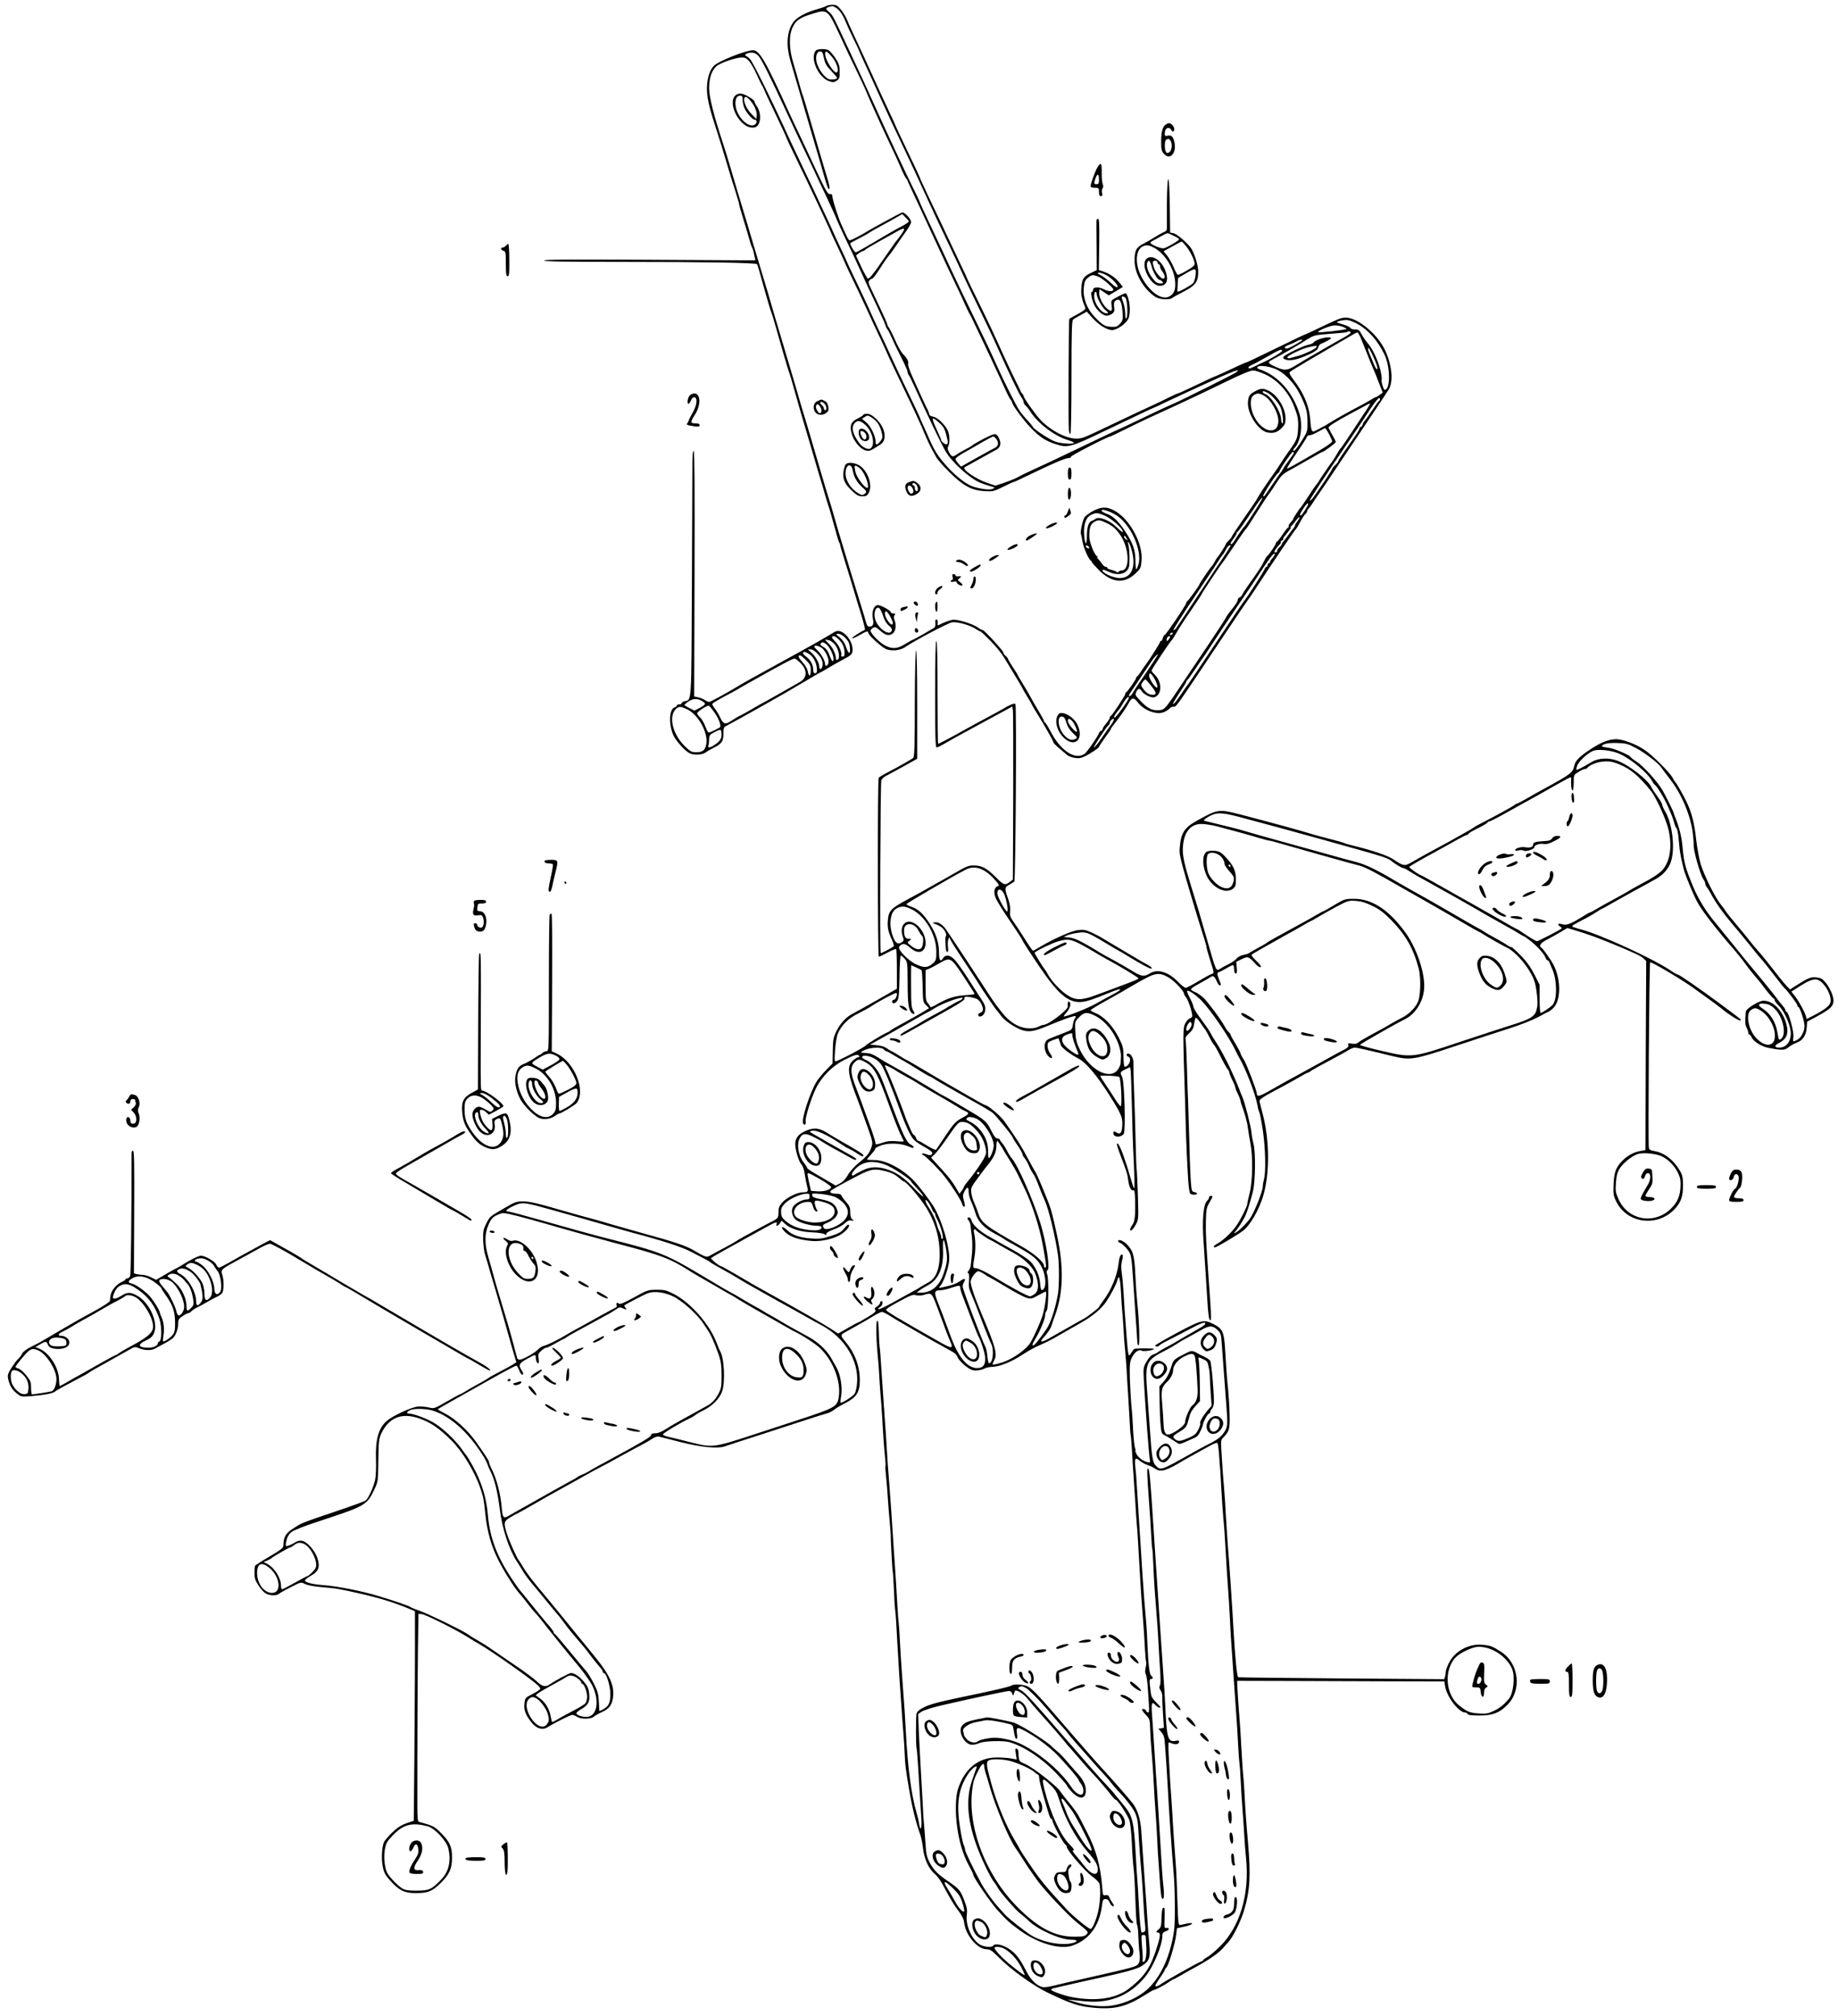 <?xml version="1.0" standalone="no"?>
<!DOCTYPE svg PUBLIC "-//W3C//DTD SVG 20010904//EN"
 "http://www.w3.org/TR/2001/REC-SVG-20010904/DTD/svg10.dtd">
<svg version="1.0" xmlns="http://www.w3.org/2000/svg"
 width="1537pt" height="1686pt" viewBox="0 0 1537 1686"
 preserveAspectRatio="xMidYMid meet">
<g transform="translate(0,1686) scale(0.1,-0.1)"
fill="#000000" stroke="none">
<path d="M6910 16810 c-8 -5 -40 -17 -70 -25 -105 -29 -184 -73 -212 -119 -49
-78 -55 -189 -18 -316 115 -394 204 -697 220 -750 11 -36 36 -121 55 -189 37
-129 41 -139 51 -128 4 4 -3 37 -14 74 -25 82 -59 198 -142 483 -34 118 -66
224 -71 235 -5 11 -17 54 -28 95 -11 41 -32 113 -46 160 -37 118 -40 235 -6
303 28 58 59 79 168 113 120 38 126 34 221 -171 40 -88 107 -229 148 -313 41
-85 74 -156 74 -158 0 -6 116 -266 165 -369 64 -134 114 -243 137 -299 12 -28
27 -58 35 -67 7 -8 13 -18 13 -21 0 -4 24 -57 54 -120 29 -62 64 -135 76 -163
20 -43 111 -241 197 -425 14 -30 49 -104 78 -165 29 -60 65 -137 79 -170 15
-33 31 -67 37 -75 5 -8 13 -24 18 -35 5 -11 38 -81 74 -155 64 -135 100 -211
158 -337 70 -154 82 -178 89 -183 4 -3 11 -16 15 -30 9 -30 97 -147 157 -210
73 -75 120 -106 206 -134 100 -33 122 -28 417 114 287 137 398 190 402 190 2
0 55 24 116 54 62 29 130 61 152 71 22 10 67 30 100 46 297 137 378 168 319
124 -19 -15 -446 -228 -519 -260 -66 -28 -131 -59 -298 -139 -87 -42 -160 -76
-162 -76 -3 0 -128 -59 -385 -182 -139 -67 -261 -124 -355 -167 -38 -18 -77
-36 -85 -41 -26 -17 -75 -37 -142 -60 l-64 -21 -71 24 c-97 34 -212 114 -186
130 5 3 33 18 63 35 30 16 80 44 110 61 30 17 69 39 87 48 39 20 49 53 27 98
-11 25 -23 35 -38 35 -20 0 -163 -74 -192 -99 -6 -5 -31 -19 -55 -31 -24 -13
-56 -31 -71 -42 -32 -22 -42 -18 -63 23 -12 21 -13 34 -5 48 15 29 12 98 -6
134 -26 51 -84 106 -121 113 -20 4 -33 12 -33 21 0 8 -7 27 -15 41 -8 15 -29
59 -46 97 -17 39 -51 114 -76 168 -25 54 -42 105 -39 113 7 19 -9 50 -44 85
-15 15 -44 67 -65 116 -21 48 -45 95 -52 104 -7 8 -13 20 -13 26 0 6 -27 68
-61 139 -34 71 -70 148 -81 172 -16 34 -18 45 -8 57 7 8 18 15 24 15 6 1 36
40 66 87 30 48 61 92 68 99 7 7 36 47 65 89 28 42 69 99 89 128 20 29 37 60
37 69 1 27 -57 88 -77 81 -16 -6 -250 -133 -282 -153 -44 -29 -143 -80 -154
-80 -6 0 -17 15 -25 33 -8 17 -27 59 -42 92 -29 61 -78 216 -79 247 0 12 -7
17 -20 15 -18 -2 -36 30 -124 218 -56 121 -121 258 -143 305 -23 47 -52 110
-66 140 -204 450 -256 540 -310 540 -60 0 -287 -90 -327 -130 -33 -33 -54 -95
-58 -172 -4 -77 15 -167 68 -328 27 -84 66 -207 90 -290 38 -128 51 -172 81
-264 16 -49 29 -95 29 -101 0 -6 15 -60 34 -121 18 -60 42 -138 52 -174 9 -36
21 -69 25 -75 4 -5 11 -31 16 -56 l10 -46 -884 5 c-655 4 -883 2 -883 -6 0 -9
175 -12 663 -12 670 0 1107 -7 1118 -19 3 -3 27 -85 53 -181 27 -96 54 -191
62 -210 7 -19 22 -66 33 -105 40 -144 112 -391 120 -410 5 -11 27 -85 49 -165
22 -80 56 -197 75 -260 19 -63 51 -171 71 -240 38 -130 72 -247 86 -290 4 -14
13 -45 20 -70 7 -25 19 -64 27 -88 8 -23 25 -81 38 -130 36 -132 49 -177 55
-182 3 -3 5 -9 5 -15 0 -5 12 -48 27 -95 15 -47 48 -155 74 -240 25 -85 61
-204 80 -265 18 -60 30 -111 26 -113 -31 -11 -115 -66 -106 -69 7 -2 35 10 63
27 55 32 71 36 71 20 0 -21 119 -128 155 -140 48 -16 114 -8 151 17 75 52 362
204 395 209 43 7 158 -25 201 -57 15 -10 31 -19 36 -19 5 0 42 -35 83 -77 67
-70 101 -114 151 -200 9 -15 39 -65 67 -111 28 -46 51 -85 51 -87 0 -3 18 -34
40 -70 22 -36 40 -67 40 -69 0 -3 23 -42 52 -88 61 -99 128 -218 128 -228 0
-4 21 -25 46 -46 26 -21 52 -45 60 -51 19 -19 61 -33 101 -33 24 0 57 13 104
43 38 23 69 46 69 51 0 4 23 39 50 77 28 38 50 71 50 74 0 4 13 23 29 43 48
59 99 134 121 175 25 46 42 47 75 3 53 -69 162 -108 222 -79 18 8 37 21 44 29
6 8 19 14 29 14 28 0 7 -29 377 525 136 204 250 372 253 375 4 3 40 57 81 120
103 159 310 464 319 470 4 3 19 28 33 56 14 27 33 56 41 63 9 8 16 18 16 24 0
6 7 19 17 29 9 10 21 27 27 37 6 11 34 52 61 91 28 40 75 109 105 155 30 45
145 216 255 380 110 163 208 311 218 328 41 68 27 207 -33 333 -63 132 -226
266 -324 268 -41 0 -54 -5 -253 -100 -50 -24 -94 -44 -97 -44 -3 0 -111 -52
-240 -115 -129 -63 -238 -115 -242 -115 -4 0 -30 -11 -58 -24 -123 -58 -207
-96 -212 -96 -2 0 -70 -31 -150 -70 -81 -39 -150 -70 -154 -70 -4 0 -36 -15
-72 -32 -36 -18 -91 -45 -124 -60 -60 -27 -217 -101 -399 -188 -178 -85 -195
-92 -234 -97 -83 -11 -223 56 -317 152 -41 42 -144 187 -144 203 0 4 -6 14
-12 21 -7 6 -13 15 -13 19 -1 4 -20 45 -44 91 -23 47 -64 133 -91 192 -97 214
-126 277 -217 462 -51 103 -93 190 -93 192 0 3 -26 60 -59 128 -71 149 -122
257 -171 362 -21 44 -65 138 -99 208 -33 71 -61 130 -61 132 0 6 -58 131 -136
293 -41 85 -74 156 -74 158 0 3 -23 53 -51 112 -28 59 -94 202 -146 317 -52
116 -118 257 -145 315 -27 58 -57 123 -65 145 -9 22 -31 59 -50 83 -29 36 -40
42 -71 42 -20 0 -44 -5 -52 -10z m77 -13 c31 -17 59 -57 82 -113 11 -27 40
-91 65 -142 25 -51 46 -94 46 -97 0 -3 30 -70 90 -200 10 -22 52 -114 93 -205
72 -158 111 -242 217 -465 53 -111 73 -156 153 -330 55 -121 127 -274 197
-420 21 -44 54 -115 74 -157 20 -43 52 -113 72 -155 20 -43 73 -154 119 -248
46 -93 116 -242 155 -330 97 -216 169 -364 191 -397 11 -14 19 -33 19 -41 0
-8 7 -21 16 -28 9 -8 27 -30 39 -49 62 -97 197 -202 307 -237 32 -10 58 -21
58 -25 0 -15 -111 -8 -160 11 -49 19 -175 102 -182 120 -1 5 -21 29 -43 53
-23 24 -55 63 -72 88 -27 41 -119 223 -187 373 -57 127 -82 179 -166 352 -89
182 -185 382 -223 465 -26 58 -95 204 -151 323 -75 159 -106 226 -106 231 0 3
-25 56 -56 118 -64 129 -220 463 -319 683 -37 83 -85 188 -107 235 -22 47 -69
148 -105 225 -130 279 -141 302 -168 323 -32 25 -33 35 -3 44 32 9 31 9 55 -5z
m-645 -404 c26 -28 93 -162 246 -493 50 -108 115 -247 167 -355 29 -60 65
-137 80 -170 15 -33 52 -110 81 -171 29 -62 62 -134 73 -160 10 -27 50 -114
88 -194 39 -80 91 -192 117 -250 56 -122 65 -143 145 -312 33 -70 63 -138 66
-150 4 -13 13 -30 20 -38 6 -8 21 -38 33 -66 12 -29 47 -101 77 -160 30 -59
55 -115 55 -124 0 -9 4 -20 9 -26 5 -5 30 -56 56 -114 100 -221 214 -459 253
-525 53 -91 199 -223 287 -261 22 -9 60 -22 85 -29 43 -12 44 -13 20 -23 -26
-10 -83 -4 -157 17 -55 15 -148 86 -225 172 -79 88 -107 134 -158 254 -4 11
-22 50 -39 87 -17 37 -31 69 -31 72 0 2 -43 94 -96 203 -53 109 -116 243 -141
298 -25 55 -64 141 -88 190 -49 104 -84 179 -115 250 -12 28 -56 119 -96 203
-41 84 -74 155 -74 158 0 2 -25 56 -55 119 -30 64 -55 117 -55 119 0 2 -26 59
-58 127 -32 68 -67 142 -77 164 -10 22 -50 108 -90 190 -40 83 -97 204 -128
270 -153 336 -321 677 -345 701 -12 12 -27 24 -34 27 -21 9 12 27 48 27 20 0
39 -9 56 -27z m-78 -44 c15 -17 44 -67 64 -112 20 -45 39 -84 42 -87 3 -3 12
-21 20 -40 7 -19 51 -113 97 -208 45 -95 83 -175 83 -179 0 -3 20 -46 44 -97
94 -195 194 -403 211 -441 10 -22 42 -91 72 -154 29 -62 53 -115 53 -118 0 -2
25 -55 55 -118 30 -64 55 -118 55 -120 0 -3 31 -69 69 -148 38 -78 94 -198
126 -267 31 -69 74 -161 95 -205 21 -44 48 -102 60 -130 23 -54 83 -179 160
-340 27 -55 67 -140 90 -190 46 -99 47 -102 86 -195 16 -36 36 -78 46 -95 9
-16 25 -46 35 -64 9 -19 59 -77 110 -127 116 -116 188 -155 296 -161 68 -4 76
-3 155 36 45 23 86 41 90 41 4 0 52 22 107 49 217 105 324 151 352 151 13 0
21 4 18 10 -5 8 309 170 329 170 3 0 70 32 148 71 79 39 181 88 228 109 117
52 399 184 550 258 181 88 242 113 271 114 14 1 58 -14 98 -32 104 -48 193
-145 239 -260 35 -87 41 -119 37 -192 -3 -82 -10 -99 -85 -202 -19 -27 -44
-64 -55 -82 -11 -19 -49 -75 -85 -125 -64 -91 -95 -138 -124 -191 -9 -14 -58
-87 -111 -162 -52 -75 -95 -140 -95 -145 0 -4 -11 -18 -25 -31 -14 -13 -25
-27 -25 -31 0 -8 -58 -99 -69 -109 -4 -3 -12 -17 -20 -32 -8 -15 -21 -36 -30
-45 -18 -20 -101 -143 -101 -150 0 -8 -94 -138 -102 -141 -5 -2 -8 -8 -8 -14
0 -15 -171 -268 -181 -268 -5 0 -11 -11 -15 -25 -3 -14 -10 -25 -15 -25 -5 0
-9 -5 -9 -10 0 -8 -89 -149 -117 -185 -5 -5 -21 -30 -38 -55 -16 -25 -33 -46
-37 -48 -5 -2 -8 -8 -8 -13 0 -11 -71 -113 -82 -117 -5 -2 -8 -9 -8 -15 0 -13
-110 -180 -122 -185 -5 -2 -8 -9 -8 -15 -1 -7 -14 -28 -30 -47 -17 -19 -30
-40 -30 -47 0 -7 -5 -13 -10 -13 -6 0 -14 -8 -18 -17 -16 -39 -102 -162 -123
-177 -77 -53 -196 23 -279 179 -23 44 -46 82 -51 83 -5 2 -9 8 -9 13 0 5 -20
42 -44 82 -24 39 -56 95 -70 122 -15 28 -45 79 -67 114 -21 34 -39 65 -39 67
0 3 -18 32 -40 65 -22 33 -40 64 -40 68 0 4 -9 16 -20 26 -11 10 -20 23 -20
29 0 14 -158 186 -170 186 -5 0 -25 10 -43 23 -48 33 -173 70 -211 64 -27 -4
-72 -21 -119 -45 -5 -2 -8 2 -6 9 3 26 -1 39 -12 39 -6 0 -9 -14 -7 -31 2 -20
-2 -35 -12 -40 -8 -5 -50 -29 -93 -54 -43 -25 -81 -45 -84 -45 -3 0 -31 -16
-63 -35 -67 -41 -105 -44 -166 -14 -45 21 -124 101 -124 125 0 7 9 18 21 24
17 10 26 6 60 -24 26 -24 49 -36 68 -36 52 0 76 60 51 126 -7 19 -7 30 1 40 9
11 7 14 -10 14 -11 0 -21 4 -21 10 0 14 -83 60 -109 60 -33 0 -54 -57 -42
-112 11 -47 1 -68 -30 -68 -13 0 -21 12 -29 43 -6 23 -16 56 -21 72 -34 110
-82 265 -109 355 -17 58 -50 164 -71 235 -22 72 -49 163 -60 204 -11 41 -33
115 -49 165 -16 50 -45 147 -65 216 -55 186 -85 291 -95 325 -5 17 -22 75 -39
130 -17 55 -42 138 -55 185 -13 47 -43 148 -66 225 -99 332 -123 412 -131 440
-18 64 -83 286 -120 405 -21 69 -49 163 -63 210 -32 108 -77 260 -126 420 -20
69 -50 168 -65 220 -15 52 -41 136 -57 185 -81 246 -118 394 -118 469 0 83 21
146 61 182 29 27 161 73 210 73 28 1 42 -6 63 -30z m1321 -1355 c-11 -8 -45
-28 -76 -43 -30 -16 -119 -67 -198 -115 -79 -47 -149 -86 -155 -86 -10 0 -46
59 -46 75 0 3 33 21 73 41 39 20 79 42 87 49 8 6 53 32 100 57 47 25 105 57
130 72 l45 26 30 -31 c30 -30 30 -30 10 -45z m-44 -88 c-17 -25 -37 -51 -43
-58 -7 -8 -17 -21 -23 -30 -5 -9 -24 -36 -41 -59 -16 -24 -52 -75 -79 -114
-55 -80 -85 -115 -97 -115 -5 0 -30 44 -55 97 l-45 97 24 18 c12 9 27 18 32
18 5 0 17 6 25 14 9 8 59 37 111 66 52 29 118 66 145 81 71 40 81 37 46 -15z
m3806 -752 c94 -51 174 -141 231 -260 49 -103 50 -294 1 -294 -10 0 -32 77
-25 88 3 5 -2 39 -11 78 -17 75 -68 184 -106 224 -12 14 -34 45 -48 70 -21 40
-28 45 -58 45 -19 0 -36 6 -38 12 -3 7 -29 20 -59 29 -30 8 -54 17 -54 19 0
10 67 23 93 18 15 -2 48 -16 74 -29z m-120 -26 c18 -7 33 -15 33 -18 0 -8
-230 -34 -237 -27 -9 10 102 56 136 56 19 1 50 -4 68 -11z m68 -47 c3 -5 -23
-25 -57 -43 -35 -19 -119 -67 -188 -107 -137 -79 -129 -74 -215 -127 -71 -43
-92 -45 -165 -13 -62 27 -72 39 -44 54 138 75 233 130 304 176 49 31 66 37
140 43 177 14 193 16 198 21 8 8 20 6 27 -4z m78 -33 c8 -18 31 -76 52 -128
20 -52 45 -113 55 -135 10 -22 33 -78 50 -124 l33 -84 -24 -18 c-13 -10 -27
-19 -32 -19 -4 0 -24 -11 -45 -24 -21 -13 -87 -50 -148 -81 -60 -32 -136 -75
-169 -95 -33 -21 -73 -45 -90 -53 -16 -9 -40 -22 -53 -28 -32 -17 -38 -6 -45
89 -9 118 -53 223 -141 338 -20 26 -35 52 -33 58 3 10 40 32 365 222 183 107
195 114 203 114 4 0 13 -15 22 -32z m-483 -33 c0 -2 -30 -21 -66 -41 -48 -27
-68 -34 -77 -25 -8 8 0 15 29 26 21 8 50 21 64 29 25 14 50 20 50 11z m589
-127 c34 -72 49 -124 34 -115 -6 4 -16 21 -23 39 -7 18 -21 52 -31 75 -19 43
-23 63 -14 63 3 0 18 -28 34 -62z m-758 37 c0 -10 -110 -75 -161 -96 -14 -6
-42 -19 -62 -30 -20 -10 -42 -19 -47 -19 -21 0 -11 16 17 28 15 6 74 38 132
71 102 59 122 66 121 46z m-64 -147 c79 -29 165 -117 215 -218 51 -105 62
-144 62 -230 1 -69 -2 -80 -36 -136 -46 -75 -74 -111 -83 -103 -3 4 1 14 10
23 53 53 72 191 40 292 -59 182 -183 318 -338 368 -10 3 -15 10 -12 16 10 17
81 11 142 -12z m883 -257 c0 -5 -3 -11 -7 -13 -5 -1 -30 -37 -58 -78 -27 -41
-55 -81 -62 -88 -6 -6 -15 -21 -18 -32 -3 -11 -11 -20 -16 -20 -5 0 -9 -5 -9
-11 0 -6 -21 -41 -47 -78 -96 -137 -133 -192 -133 -200 0 -4 -11 -18 -25 -31
-14 -13 -25 -27 -25 -32 0 -8 -143 -222 -168 -251 -8 -9 -17 -15 -19 -13 -5 5
124 200 337 512 36 52 87 129 115 172 98 152 135 197 135 163z m-112 -87 c-18
-27 -49 -73 -68 -103 -19 -30 -42 -64 -50 -76 -8 -12 -33 -48 -54 -81 -22 -32
-42 -61 -46 -64 -4 -3 -20 -27 -35 -55 -16 -27 -32 -52 -35 -55 -6 -5 -98
-140 -115 -169 -5 -9 -16 -23 -23 -31 -7 -8 -36 -51 -64 -95 -29 -44 -55 -82
-58 -85 -11 -9 -71 -100 -66 -100 3 0 -6 -12 -19 -26 -14 -15 -22 -30 -19 -35
3 -5 2 -9 -3 -9 -4 0 -26 -27 -48 -60 -22 -33 -43 -60 -47 -60 -5 0 -8 -5 -8
-11 0 -12 -60 -102 -72 -107 -4 -2 -17 -22 -28 -45 -19 -40 -38 -69 -132 -202
-24 -33 -46 -68 -50 -78 -4 -9 -14 -20 -23 -23 -8 -4 -15 -13 -15 -21 0 -14
-14 -35 -71 -106 -14 -18 -28 -39 -31 -48 -4 -9 -67 -105 -140 -215 -74 -109
-169 -251 -211 -314 -149 -223 -158 -235 -197 -238 -69 -7 -109 15 -185 101
-21 23 -23 31 -13 52 14 30 29 32 46 5 18 -29 83 -59 107 -50 66 25 63 133 -4
194 -12 11 -21 23 -21 29 0 10 158 248 171 257 4 3 19 28 35 55 15 28 69 112
121 187 51 75 93 139 93 142 0 6 160 247 170 256 3 3 29 41 59 85 30 44 72
107 95 140 22 33 44 62 48 65 4 3 43 63 86 132 44 70 90 140 102 155 12 15 42
59 66 98 39 60 54 74 112 105 37 20 111 62 165 93 54 31 100 57 103 57 13 0
114 74 114 84 0 6 -14 34 -30 61 -16 28 -30 55 -30 60 0 11 61 50 171 109 35
19 89 48 119 64 30 17 56 30 57 28 2 -2 -11 -25 -29 -52z m-3571 -112 c39 -36
46 -51 67 -144 3 -15 1 -30 -5 -33 -10 -7 -49 21 -49 36 0 4 -16 42 -35 83
-51 110 -47 120 22 58z m3256 -91 c15 -27 27 -55 27 -62 0 -8 -46 -41 -103
-74 -239 -139 -269 -156 -274 -151 -2 2 34 61 81 130 47 68 86 130 86 135 0 6
9 11 20 11 12 0 44 13 73 30 29 16 55 30 58 30 3 0 18 -22 32 -49z m-2779 -46
c20 -31 14 -56 -16 -71 -13 -6 -81 -44 -152 -83 l-129 -73 -23 26 c-13 14 -24
31 -24 38 0 7 30 30 68 51 37 20 105 60 152 87 47 27 90 50 96 50 7 0 19 -11
28 -25z m2486 -112 c0 -3 -17 -29 -38 -57 -21 -28 -45 -62 -52 -76 -7 -14 -16
-27 -19 -30 -4 -3 -35 -48 -70 -100 -76 -113 -70 -105 -77 -97 -7 7 104 178
123 190 7 4 13 12 13 16 0 15 100 161 110 161 6 0 10 -3 10 -7z m-332 -494
c-40 -63 -76 -116 -80 -119 -10 -8 -52 -68 -79 -112 -13 -21 -26 -38 -31 -38
-13 0 -9 12 17 46 14 18 25 37 25 42 0 6 3 12 8 14 7 3 56 73 136 193 46 69
68 97 73 91 2 -2 -29 -55 -69 -117z m452 67 c0 -12 -53 -96 -61 -96 -14 0 -11
9 19 56 23 37 42 55 42 40z m-89 -142 c-11 -15 -21 -31 -21 -36 0 -5 -6 -16
-12 -23 -7 -8 -24 -30 -38 -50 -14 -21 -33 -46 -42 -56 -10 -10 -18 -23 -18
-27 0 -5 -9 -17 -20 -27 -11 -10 -20 -24 -20 -32 0 -7 -7 -13 -15 -13 -12 0
-11 7 7 33 13 17 26 34 31 35 4 2 7 10 7 18 0 8 5 14 10 14 6 0 10 5 10 10 0
6 4 16 10 23 49 60 61 77 53 77 -4 0 -3 4 3 8 5 4 23 24 38 45 16 21 31 35 34
33 2 -3 -5 -17 -17 -32z m-561 -209 c0 -3 -53 -86 -119 -183 -99 -149 -171
-257 -226 -341 -6 -9 -28 -42 -50 -75 -22 -32 -47 -69 -55 -82 -8 -13 -20 -24
-27 -24 -7 0 74 128 180 285 106 157 197 294 203 305 6 11 18 28 26 37 9 10
23 33 32 51 14 27 36 44 36 27z m370 -73 c0 -5 -9 -18 -20 -30 -11 -12 -20
-26 -20 -32 0 -5 -4 -10 -10 -10 -5 0 -10 -7 -10 -15 0 -8 -4 -15 -9 -15 -5 0
-12 -8 -15 -17 -9 -25 -160 -259 -176 -273 -3 -3 -109 -160 -235 -350 -126
-190 -232 -347 -235 -350 -4 -3 -23 -30 -43 -60 -50 -75 -77 -107 -77 -94 0 7
25 48 55 93 30 45 55 85 55 90 0 5 3 11 8 13 4 2 34 44 67 93 33 50 62 92 65
95 3 3 48 70 100 150 52 80 138 207 190 284 105 154 134 196 228 339 59 87 82
113 82 89z m-3280 -499 c18 -55 32 -78 64 -104 11 -10 17 -23 13 -33 -21 -53
-130 32 -142 110 -7 49 8 87 32 82 9 -2 23 -25 33 -55z m69 -27 c17 -33 21
-50 14 -57 -14 -14 -63 56 -63 89 0 36 21 22 49 -32z m2356 -136 c-3 -5 -11
-10 -16 -10 -6 0 -7 5 -4 10 3 6 11 10 16 10 6 0 7 -4 4 -10z m-27 -40 c-7
-11 -16 -20 -19 -20 -4 0 -5 9 -2 20 3 11 12 20 19 20 12 0 12 -4 2 -20z
m-190 -280 c-57 -82 -109 -161 -116 -175 -11 -22 -32 -35 -32 -20 0 3 42 67
93 142 50 75 97 143 102 151 17 26 40 50 48 51 4 1 -39 -66 -95 -149z m59 -44
c25 -39 40 -86 27 -86 -16 1 -64 73 -64 97 0 32 11 29 37 -11z m-18 -74 c43
-54 45 -72 10 -72 -30 0 -55 16 -79 50 -21 29 -21 32 -5 56 9 14 20 24 25 22
4 -2 27 -27 49 -56z m-189 -97 c0 -16 -106 -165 -118 -165 -9 0 -7 9 9 33 13
17 26 34 29 37 4 3 19 26 34 53 24 40 46 60 46 42z m-131 -197 c-6 -12 -16
-27 -21 -32 -5 -6 -36 -50 -69 -98 -33 -49 -64 -88 -70 -88 -10 0 109 182 123
188 4 2 8 9 8 16 0 14 20 36 32 36 5 0 3 -10 -3 -22z"/>
<path d="M6151 16063 c-47 -38 -21 -153 52 -226 35 -35 73 -50 109 -42 50 11
60 114 17 177 -11 14 -19 31 -19 37 0 15 -70 59 -106 67 -21 4 -36 0 -53 -13z
m59 -37 c0 -18 6 -49 14 -67 16 -39 67 -99 84 -99 18 0 25 -20 12 -35 -20 -24
-57 -17 -95 16 -45 40 -75 101 -75 154 0 44 13 65 42 65 14 0 18 -8 18 -34z
m61 -3 c37 -42 61 -97 57 -129 l-3 -29 -42 43 c-53 53 -80 142 -44 142 4 0 18
-12 32 -27z"/>
<path d="M10499 13590 c-49 -26 -59 -40 -63 -91 -8 -97 87 -243 166 -256 52
-8 80 2 117 39 26 27 31 40 31 79 0 87 -68 197 -144 233 -43 20 -62 20 -107
-4z m100 -14 c33 -18 84 -73 107 -117 18 -36 31 -139 18 -139 -6 0 -10 15 -11
33 -1 64 -85 197 -133 212 -11 4 -20 11 -20 16 0 12 6 11 39 -5z m-25 -27 c55
-32 116 -142 116 -207 0 -128 -141 -98 -206 43 -32 68 -33 148 -2 169 30 21
50 20 92 -5z"/>
<path d="M6838 13507 c-32 -13 -43 -48 -26 -85 17 -34 64 -41 98 -14 19 15 22
24 16 54 -4 24 -14 39 -32 46 -14 7 -26 12 -27 11 -1 -1 -14 -6 -29 -12z m56
-23 c18 -17 22 -54 6 -54 -5 0 -10 6 -10 14 0 7 -7 19 -15 26 -8 7 -15 16 -15
21 0 14 17 11 34 -7z m-38 -21 c16 -21 18 -49 4 -58 -13 -8 -43 42 -36 60 7
20 16 19 32 -2z"/>
<path d="M7220 13392 c0 -4 -20 -18 -45 -30 -57 -27 -71 -58 -55 -121 20 -79
86 -151 139 -151 12 0 34 8 49 19 15 10 39 25 54 34 60 37 42 143 -37 216 -32
29 -53 41 -75 41 -16 0 -30 -4 -30 -8z m111 -59 c15 -15 33 -52 40 -81 12 -48
11 -54 -7 -79 -28 -37 -43 -40 -42 -6 1 44 -41 131 -79 162 l-35 29 23 15 c19
14 26 14 48 2 14 -7 38 -26 52 -42z m-95 -26 c62 -56 86 -171 42 -198 -19 -12
-66 11 -91 44 -57 76 -71 134 -40 169 24 26 49 22 89 -15z"/>
<path d="M7193 13273 c-18 -6 -16 -54 3 -81 20 -29 68 -27 72 3 5 43 -40 90
-75 78z m47 -43 c12 -23 3 -50 -15 -44 -15 6 -37 59 -28 67 8 9 33 -4 43 -23z"/>
<path d="M7071 12976 c-6 -8 -14 -36 -18 -63 -7 -62 12 -102 75 -160 37 -35
53 -43 83 -43 33 0 41 5 55 31 35 68 -16 198 -91 233 -41 20 -89 21 -104 2z
m61 -54 c9 -53 37 -100 84 -141 31 -28 33 -33 20 -46 -20 -20 -31 -19 -72 9
-49 33 -86 90 -92 141 -9 85 46 119 60 37z m69 11 c38 -42 74 -153 51 -153
-23 0 -89 90 -99 134 -5 25 -8 48 -5 50 7 7 34 -9 53 -31z"/>
<path d="M8930 12900 c0 -38 4 -50 15 -50 11 0 15 12 15 50 0 38 -4 50 -15 50
-11 0 -15 -12 -15 -50z"/>
<path d="M7598 12827 c-31 -12 -36 -38 -16 -81 15 -34 40 -41 77 -21 45 23 52
62 17 92 -30 25 -38 26 -78 10z m72 -33 c11 -27 5 -48 -11 -39 -5 4 -9 15 -9
26 0 10 -4 19 -10 19 -5 0 -10 5 -10 10 0 21 31 9 40 -16z m-38 -19 c9 -20 9
-28 -1 -38 -10 -9 -15 -8 -27 7 -8 11 -14 28 -14 38 0 27 29 22 42 -7z"/>
<path d="M8930 12729 c0 -36 4 -49 13 -46 12 4 18 59 9 85 -10 29 -22 8 -22
-39z"/>
<path d="M9144 12589 c-33 -17 -68 -43 -76 -57 -16 -27 -35 -118 -29 -137 2
-5 8 -34 13 -63 8 -51 53 -153 70 -160 4 -2 8 -7 8 -12 0 -4 27 -34 59 -67
108 -108 213 -117 307 -28 41 38 45 46 50 106 14 145 -102 355 -232 422 -60
31 -103 30 -170 -4z m186 -34 c120 -71 223 -293 191 -413 -7 -23 -15 -42 -19
-42 -4 0 -7 33 -7 73 -1 89 -21 146 -88 247 -56 84 -101 127 -155 145 -20 7
-38 18 -40 24 -7 20 60 0 118 -34z m-100 -3 c60 -23 160 -110 160 -140 0 -7
-22 9 -49 37 -57 58 -149 95 -179 73 -9 -7 -24 -15 -33 -18 -26 -9 -40 -52
-40 -127 0 -85 -17 -77 -23 12 -6 85 15 144 57 165 41 20 52 20 107 -2z m25
-66 c53 -25 88 -58 124 -117 67 -113 67 -279 1 -279 -10 0 -22 -5 -25 -10 -4
-7 -11 -8 -18 -2 -7 5 -27 13 -44 17 -18 3 -33 11 -33 16 0 5 -6 9 -14 9 -7 0
-21 11 -29 24 -9 13 -23 31 -32 40 -9 9 -13 16 -8 16 4 0 3 4 -3 8 -25 17 -66
123 -65 169 1 76 10 101 46 121 29 16 44 15 100 -12z m166 -128 c11 -21 11
-22 -4 -9 -10 7 -17 17 -17 22 0 15 9 10 21 -13z m45 -108 c35 -136 -6 -224
-103 -224 -60 1 -160 50 -141 70 3 2 23 -5 46 -16 60 -29 122 -27 153 6 21 23
24 35 24 107 0 45 -4 96 -9 112 -6 21 -5 27 2 20 6 -6 19 -39 28 -75z m-358
32 c2 -7 -2 -10 -12 -6 -9 3 -16 11 -16 16 0 13 23 5 28 -10z"/>
<path d="M8930 12583 c-7 -18 -16 -33 -21 -33 -5 0 -9 -4 -9 -10 0 -15 12 -12
38 8 19 15 21 22 13 42 l-9 25 -12 -32z"/>
<path d="M8770 12467 c-24 -15 -30 -23 -19 -25 15 -3 89 34 89 44 0 11 -39 0
-70 -19z"/>
<path d="M8613 12382 c-29 -14 -46 -42 -26 -42 8 0 83 51 83 56 0 8 -26 1 -57
-14z"/>
<path d="M8450 12288 c-22 -13 -30 -23 -22 -26 15 -5 82 28 82 40 0 14 -24 8
-60 -14z"/>
<path d="M8298 12202 c-29 -17 -36 -32 -17 -32 5 0 27 11 47 25 27 19 32 25
17 24 -11 0 -32 -8 -47 -17z"/>
<path d="M7995 12170 c-3 -6 4 -10 18 -10 13 0 36 -9 50 -20 14 -11 28 -16 31
-11 8 13 -47 51 -72 51 -12 0 -24 -4 -27 -10z"/>
<path d="M8148 12116 c-38 -21 -49 -36 -27 -36 17 0 79 40 79 51 0 13 -9 10
-52 -15z"/>
<path d="M7966 12035 c4 -15 2 -25 -5 -25 -6 0 -11 -5 -11 -10 0 -6 11 -8 25
-4 15 4 25 2 25 -5 0 -13 39 -35 48 -26 4 3 -4 15 -18 26 -24 19 -25 20 -6 34
20 15 16 19 -16 16 -10 -1 -18 3 -18 8 0 6 -7 11 -15 11 -11 0 -14 -7 -9 -25z"/>
<path d="M8140 12020 c0 -12 -7 -34 -15 -50 -14 -27 -14 -30 0 -30 17 0 35 38
35 76 0 13 -4 24 -10 24 -5 0 -10 -9 -10 -20z"/>
<path d="M7842 11944 c-22 -15 -31 -54 -12 -54 6 0 10 7 10 15 0 8 9 20 20 27
20 13 27 28 12 28 -4 0 -18 -7 -30 -16z"/>
<path d="M7640 11821 c0 -12 26 -32 33 -25 9 10 -4 34 -19 34 -8 0 -14 -4 -14
-9z"/>
<path d="M7827 11823 c-11 -10 -8 -71 3 -78 6 -4 10 12 10 39 0 47 -2 51 -13
39z"/>
<path d="M7553 11783 c-13 -2 -23 -11 -23 -19 0 -17 2 -17 35 -2 23 10 36 30
18 27 -5 -1 -18 -4 -30 -6z"/>
<path d="M7655 11728 c-3 -7 -1 -26 4 -43 l9 -30 1 27 c1 14 4 33 7 42 3 9 1
16 -5 16 -7 0 -14 -6 -16 -12z"/>
<path d="M7650 11591 c0 -12 6 -21 16 -21 9 0 14 7 12 17 -5 25 -28 28 -28 4z"/>
<path d="M8852 10888 c-36 -43 -19 -131 36 -189 94 -100 183 -24 121 103 -31
65 -129 119 -157 86z m65 -70 c9 -32 27 -61 54 -87 40 -38 41 -39 20 -51 -29
-15 -60 -4 -93 34 -52 59 -62 161 -16 154 15 -2 25 -15 35 -50z m43 19 c19
-15 53 -88 45 -96 -10 -10 -75 67 -75 89 0 23 8 25 30 7z"/>
<path d="M11035 14025 c-22 -8 -44 -20 -50 -28 -5 -8 -27 -17 -48 -21 -36 -7
-181 -76 -201 -96 -17 -17 11 -33 52 -32 44 2 94 18 175 56 39 19 57 34 61 52
4 14 14 27 24 30 32 11 82 39 82 46 0 12 -51 8 -95 -7z m-25 -65 c0 -14 -105
-64 -165 -79 -27 -7 -55 -15 -62 -17 -7 -2 -15 1 -18 7 -8 12 128 77 186 88
61 12 59 12 59 1z"/>
<path d="M6822 16437 c-52 -62 21 -227 114 -257 29 -10 39 -9 59 4 26 17 28
25 26 96 -1 34 -11 58 -38 98 -20 29 -44 57 -54 62 -25 14 -95 12 -107 -3z
m68 -63 c10 -46 21 -65 61 -107 27 -28 49 -54 49 -58 0 -11 -35 -17 -65 -12
-33 7 -88 78 -104 135 -15 53 -2 98 28 98 16 0 22 -11 31 -56z m64 14 c41 -47
64 -114 46 -132 -20 -20 -99 99 -100 152 0 32 14 27 54 -20z"/>
<path d="M9747 15818 c-26 -20 -37 -63 -37 -143 0 -63 3 -78 23 -101 51 -59
109 7 87 100 -10 45 -25 58 -57 51 -18 -4 -23 -1 -23 14 0 32 11 51 30 51 10
0 20 -7 24 -15 8 -21 26 -19 26 4 0 22 -25 51 -44 51 -7 0 -20 -6 -29 -12z
m43 -138 c16 -29 8 -81 -13 -94 -14 -8 -20 -8 -27 4 -14 22 -12 97 3 103 21 9
26 7 37 -13z"/>
<path d="M9177 15460 c-20 -33 -57 -136 -57 -157 0 -8 12 -13 35 -13 33 0 35
-2 35 -35 0 -25 4 -35 16 -35 12 0 15 6 10 26 -4 14 -2 32 4 39 7 8 7 21 1 38
-6 14 -9 58 -8 96 2 78 -8 89 -36 41z m13 -100 c0 -33 -3 -40 -20 -40 -23 0
-24 5 -9 49 15 43 29 39 29 -9z"/>
<path d="M9758 15163 c0 -109 0 -206 0 -216 1 -10 -8 -21 -23 -27 -14 -5 -49
-25 -78 -43 -28 -18 -73 -44 -99 -57 -57 -28 -72 -59 -70 -146 1 -105 78 -235
176 -298 34 -21 117 -26 140 -7 8 7 52 31 97 54 95 49 119 81 119 163 0 50
-23 130 -54 189 -22 41 -122 129 -154 135 l-27 5 -3 223 c-3 284 -21 303 -24
25z m30 -262 c9 -5 29 -14 45 -22 15 -7 27 -16 27 -20 0 -10 -96 -67 -127 -75
-21 -6 -113 32 -113 46 0 4 10 12 23 18 12 6 42 23 67 37 50 28 53 29 78 16z
m131 -100 c36 -45 70 -117 71 -146 0 -15 -18 -31 -66 -58 -36 -21 -70 -37 -75
-35 -6 2 -21 30 -34 62 -13 32 -38 76 -54 97 l-31 38 73 40 c39 22 75 41 79
41 3 0 20 -18 37 -39z m-271 -11 c91 -47 171 -175 179 -285 5 -68 -8 -102 -49
-124 -64 -36 -170 41 -236 171 -52 102 -46 218 13 247 31 15 51 13 93 -9z
m350 -230 c-3 -28 -12 -58 -21 -68 -17 -19 -125 -78 -130 -71 -2 2 -1 29 1 59
l4 56 61 36 c85 50 91 49 85 -12z"/>
<path d="M9586 14694 c-52 -51 35 -224 112 -224 60 0 78 50 45 132 -33 85
-116 134 -157 92z m43 -58 c12 -50 50 -115 67 -116 6 0 17 -7 24 -15 11 -13 8
-15 -18 -15 -25 0 -38 9 -66 46 -36 46 -53 101 -42 129 10 27 23 16 35 -29z
m51 29 c0 -8 5 -15 10 -15 6 0 10 -8 10 -17 0 -10 9 -29 20 -43 22 -29 26 -60
7 -60 -20 0 -63 51 -76 89 -16 48 -14 61 9 61 11 0 20 -7 20 -15z"/>
<path d="M9169 15018 c-1 -7 0 -104 1 -215 l1 -202 -44 -21 c-66 -31 -78 -50
-84 -123 -5 -60 1 -94 32 -169 5 -13 -9 -25 -62 -54 -37 -20 -70 -39 -71 -40
-6 -4 -9 -887 -4 -929 2 -19 8 -35 13 -35 5 0 9 203 9 474 0 367 3 476 13 483
6 6 35 23 63 38 l52 29 51 -56 c53 -58 119 -98 162 -98 41 1 119 56 136 98 22
53 9 172 -22 210 -3 4 -70 -28 -103 -49 -20 -12 -22 -19 -16 -56 7 -49 -3 -54
-41 -21 -35 30 -67 98 -63 132 l3 28 38 -26 39 -26 59 35 59 36 -28 35 c-32
41 -83 76 -135 93 l-38 13 3 214 c2 166 0 214 -9 214 -7 0 -14 -6 -14 -12z
m79 -457 c47 -24 106 -86 97 -101 -4 -7 -24 5 -54 33 -26 25 -62 52 -79 61
-18 9 -32 19 -32 21 0 11 33 4 68 -14z m-60 -16 c35 -15 122 -91 122 -106 0
-19 -42 -18 -79 2 -45 23 -91 20 -91 -6 0 -8 -4 -15 -9 -15 -14 0 -1 -69 20
-111 22 -45 73 -89 103 -89 12 0 32 7 45 16 19 14 22 23 18 54 -5 41 0 53 25
63 25 9 39 -23 45 -103 4 -61 2 -70 -20 -96 -22 -25 -32 -29 -72 -27 -54 2
-75 14 -138 80 -67 68 -102 160 -94 245 5 53 10 66 34 85 33 27 42 28 91 8z
m-18 -139 c0 -32 43 -113 73 -138 27 -23 29 -27 12 -28 -46 0 -105 81 -105
143 0 20 5 37 10 37 6 0 10 -6 10 -14z m245 -43 c13 -31 17 -141 6 -160 -8
-14 -11 -8 -11 32 -1 28 -7 68 -15 90 -8 22 -15 43 -15 48 0 15 28 7 35 -10z"/>
<path d="M4230 14805 c-7 -8 -19 -15 -26 -15 -21 0 -17 -21 6 -27 18 -5 20
-14 20 -109 0 -87 3 -104 15 -104 13 0 15 20 14 135 0 74 -4 135 -9 135 -4 0
-13 -7 -20 -15z"/>
<path d="M5767 13552 c-19 -20 -24 -77 -6 -67 5 4 14 18 20 32 6 16 15 23 27
21 27 -6 20 -67 -16 -129 -17 -30 -31 -58 -32 -64 -1 -5 -6 -15 -11 -22 -13
-15 -4 -19 54 -27 39 -6 47 -5 47 8 0 12 -10 16 -35 16 -43 0 -44 10 -4 72 52
81 49 178 -5 178 -13 0 -30 -8 -39 -18z"/>
<path d="M5790 12983 c0 -60 -2 -521 -4 -1026 -5 -1006 -1 -946 -62 -961 -13
-4 -24 -11 -24 -16 0 -6 -9 -10 -20 -10 -11 0 -20 -4 -20 -9 0 -5 -8 -12 -18
-16 -46 -14 -52 -136 -12 -231 20 -47 97 -132 137 -153 34 -17 107 -14 134 7
13 10 46 29 72 42 63 31 77 53 77 117 0 51 1 53 38 71 20 10 136 74 257 142
194 109 267 151 454 262 25 16 53 31 61 35 8 3 31 16 50 28 35 22 133 77 179
101 13 7 28 19 32 26 23 36 -1 116 -48 159 -38 36 -70 42 -102 20 -33 -22
-231 -135 -421 -238 -225 -123 -352 -194 -390 -218 -68 -42 -220 -125 -230
-125 -6 0 -22 7 -36 16 -13 9 -39 20 -57 23 l-32 7 3 1027 c2 723 0 1027 -7
1027 -7 0 -11 -38 -11 -107z m1279 -1457 c26 -27 35 -46 38 -80 7 -61 -11 -59
-32 4 -11 33 -29 60 -53 80 -36 29 -36 30 -11 30 15 0 38 -13 58 -34z m-51
-17 c35 -36 49 -79 43 -129 0 -5 -8 -10 -17 -10 -8 0 -13 4 -10 8 11 19 -18
88 -50 118 -18 18 -30 34 -27 38 13 13 32 5 61 -25z m-35 -41 c33 -41 44 -117
20 -125 -7 -3 -13 1 -13 9 0 37 -24 89 -56 122 l-36 38 27 -4 c18 -2 39 -17
58 -40z m-74 6 c26 -19 60 -87 61 -121 0 -38 -14 -26 -33 27 -12 33 -27 55
-47 67 -31 18 -35 25 -23 36 10 10 16 9 42 -9z m-27 -41 c30 -34 51 -83 46
-114 -4 -26 -28 -38 -28 -14 0 28 -31 84 -61 113 -16 15 -29 30 -29 34 0 19
49 5 72 -19z m-46 -39 c38 -39 49 -71 40 -109 -8 -29 -26 -24 -26 7 0 27 -36
87 -69 115 l-26 22 24 1 c14 0 37 -14 57 -36z m-70 -3 c42 -26 70 -90 65 -148
-1 -7 -8 -13 -16 -13 -10 0 -15 10 -15 30 0 41 -23 84 -60 110 -17 12 -28 26
-25 31 9 13 16 11 51 -10z m-26 -51 c35 -35 40 -46 40 -85 0 -54 -15 -59 -25
-9 -4 21 -22 53 -45 78 -36 39 -41 56 -18 56 4 0 26 -18 48 -40z m-49 -21 c61
-60 61 -124 1 -160 -20 -12 -55 -32 -77 -44 -22 -13 -84 -48 -139 -79 -54 -31
-100 -56 -101 -56 -2 0 -38 -21 -81 -46 -43 -25 -87 -50 -98 -55 -21 -9 -39
-20 -88 -51 -43 -29 -61 -22 -86 33 -13 27 -34 62 -47 77 -13 16 -21 33 -17
38 4 6 52 35 107 64 55 29 105 56 110 60 6 4 33 20 60 35 331 186 400 222 413
218 8 -4 27 -19 43 -34z m-814 -325 c29 -18 24 -28 -29 -55 l-41 -21 -44 22
c-24 12 -42 24 -39 27 51 52 103 61 153 27z m102 -98 c36 -54 55 -110 40 -119
-65 -36 -93 -47 -98 -40 -4 4 -15 29 -25 54 -9 25 -28 56 -41 69 -14 13 -25
29 -25 36 0 12 74 61 95 63 6 1 30 -28 54 -63z m-233 33 c94 -45 178 -197 160
-293 -10 -50 -30 -66 -83 -66 -41 0 -50 5 -99 53 -104 103 -137 259 -65 314
22 17 35 16 87 -8z m286 -191 c7 -44 -5 -70 -45 -99 -44 -32 -73 -38 -63 -13
3 9 6 32 6 52 1 33 5 39 43 59 54 27 55 27 59 1z"/>
<path d="M7820 11055 c0 -360 2 -445 13 -445 7 0 39 16 70 34 32 19 100 58
153 86 52 28 141 76 197 107 56 31 127 69 157 85 l55 30 5 -29 c3 -15 4 -341
3 -723 l-3 -695 -22 -17 c-44 -34 -53 -31 -119 35 -78 78 -117 99 -183 100
-45 1 -64 -7 -161 -63 -60 -35 -126 -72 -145 -82 -19 -11 -57 -32 -85 -48 -27
-16 -105 -59 -173 -95 -136 -74 -152 -92 -158 -179 -4 -52 5 -93 37 -160 10
-22 15 -44 13 -48 -5 -8 -98 -58 -109 -58 -9 0 -3 1422 5 1446 5 11 21 27 37
35 15 8 81 43 146 79 l117 65 0 452 c0 279 -4 453 -9 453 -6 0 -10 -171 -11
-442 0 -336 -3 -446 -13 -455 -11 -11 -125 -76 -237 -134 -25 -13 -48 -28 -52
-33 -10 -15 -9 -1496 1 -1496 5 0 38 16 74 35 35 19 67 32 71 28 3 -3 6 -79 6
-169 l0 -162 -157 -90 c-87 -50 -181 -102 -210 -117 -59 -29 -112 -88 -145
-161 -19 -40 -23 -69 -24 -153 l-2 -104 -55 -56 c-30 -31 -66 -74 -79 -96 -55
-92 -125 -307 -113 -346 8 -25 28 -13 22 13 -7 25 46 195 86 277 48 98 138
188 239 239 86 43 112 50 123 32 3 -5 0 -10 -7 -10 -8 0 -28 -13 -46 -29 -52
-48 -44 -113 41 -331 14 -36 48 -130 76 -208 48 -133 51 -147 40 -180 -17 -53
-39 -81 -108 -136 -35 -29 -73 -70 -90 -100 -18 -33 -42 -58 -66 -71 l-37 -19
-37 22 c-20 12 -73 43 -118 69 -46 26 -83 51 -83 56 0 5 -13 26 -29 46 -42 52
-59 143 -38 193 22 51 50 57 118 22 30 -14 65 -34 79 -44 14 -9 54 -33 90 -53
36 -19 90 -49 120 -66 57 -32 70 -36 70 -23 0 4 -28 23 -62 41 -73 40 -321
181 -327 187 -2 1 8 6 21 9 31 8 123 -33 223 -100 51 -34 69 -45 93 -55 12 -5
39 -21 60 -35 39 -27 52 -31 52 -15 0 9 -50 40 -222 138 -18 11 -58 34 -88 53
-67 41 -114 42 -187 6 -51 -26 -73 -58 -73 -105 0 -47 30 -146 51 -168 13 -14
24 -45 29 -85 5 -35 14 -79 19 -98 13 -43 8 -51 -35 -51 -48 0 -136 -44 -173
-86 -24 -27 -31 -44 -31 -77 0 -52 -4 -56 -60 -84 -25 -12 -76 -40 -115 -61
-38 -21 -92 -51 -119 -65 -27 -15 -54 -31 -60 -36 -6 -4 -49 -29 -96 -54 -47
-24 -99 -53 -117 -63 -35 -21 -35 -21 -151 46 -60 34 -164 69 -407 135 -93 26
-213 60 -265 75 -52 16 -129 38 -170 49 -41 10 -172 47 -290 81 -159 47 -232
63 -280 64 -62 0 -70 -2 -165 -58 -124 -72 -117 -66 -149 -128 -23 -44 -27
-63 -26 -132 1 -45 8 -101 16 -126 8 -25 28 -92 44 -150 17 -58 37 -127 46
-155 55 -187 88 -302 109 -380 14 -49 33 -118 44 -153 l19 -63 -36 -23 c-20
-12 -71 -40 -112 -61 -41 -21 -82 -44 -90 -51 -8 -6 -46 -29 -85 -49 -38 -21
-87 -49 -107 -62 -21 -13 -40 -23 -43 -23 -3 0 -53 -27 -110 -60 -104 -60
-105 -60 -150 -49 -25 6 -67 9 -93 7 -55 -6 -209 -77 -258 -120 -69 -60 -96
-158 -90 -320 2 -62 0 -137 -6 -167 -10 -56 -56 -159 -80 -178 -7 -6 -107 -43
-223 -82 -336 -114 -306 -102 -392 -158 -54 -35 -73 -70 -73 -134 0 -22 -15
-35 -115 -94 -64 -37 -118 -72 -122 -78 -3 -5 -5 -33 -5 -62 0 -43 7 -62 34
-103 18 -28 45 -58 60 -66 31 -19 91 -21 110 -4 8 7 52 33 100 56 85 44 85 44
118 27 20 -10 74 -21 134 -26 131 -11 153 -15 329 -55 171 -39 282 -74 420
-131 l37 -16 0 -81 c1 -244 -1 -701 -5 -1156 l-5 -515 -61 -21 c-45 -16 -77
-36 -121 -79 -33 -32 -63 -68 -68 -80 -17 -46 -22 -136 -10 -199 11 -57 19
-72 68 -127 70 -77 115 -99 207 -99 105 0 137 13 210 84 73 71 95 121 95 215
0 85 -17 126 -84 195 -61 64 -70 68 -193 102 -10 2 -13 38 -13 131 -1 456 2
1071 5 1318 l4 290 28 -2 c30 -3 267 -120 372 -185 36 -23 85 -52 108 -65 114
-66 458 -309 497 -352 19 -21 19 -22 0 -36 -10 -8 -38 -24 -61 -36 -51 -25
-53 -28 -58 -82 -5 -49 13 -93 62 -153 40 -49 91 -64 132 -37 51 33 190 103
206 103 9 0 27 -7 41 -16 32 -22 119 -20 141 2 9 8 39 26 67 38 62 28 86 61
93 129 10 96 -29 182 -151 332 -53 66 -85 105 -172 211 -33 40 -93 114 -134
165 -41 51 -117 142 -168 203 -51 61 -107 136 -124 166 -18 30 -34 57 -38 60
-12 10 -79 157 -99 219 -32 99 -30 111 31 146 29 17 57 32 63 34 5 2 66 36
135 76 69 40 150 86 180 102 65 35 277 154 302 168 10 5 48 26 85 45 38 19 84
44 103 56 19 11 80 44 134 73 137 73 137 73 178 99 24 16 46 22 60 19 13 -3
94 -24 180 -46 169 -43 314 -57 373 -34 17 6 138 46 270 88 132 43 312 101
400 130 88 29 172 55 186 58 14 4 39 17 55 29 15 13 60 39 99 59 88 46 115 89
115 187 0 119 -40 226 -122 325 -43 52 -43 54 12 84 120 67 162 90 218 125 34
21 69 38 77 38 8 0 38 -15 67 -33 29 -19 76 -47 103 -62 58 -33 149 -86 173
-100 31 -19 127 -72 187 -105 89 -49 90 -50 104 -82 7 -16 36 -47 63 -69 40
-31 58 -39 91 -39 23 1 53 7 67 15 14 8 43 15 65 15 62 1 165 42 256 103 46
30 113 67 149 81 36 15 106 50 155 80 50 29 129 74 177 101 98 54 175 118 217
178 40 60 86 147 94 180 14 55 24 24 31 -100 4 -71 8 -139 10 -153 2 -14 7
-81 11 -149 4 -69 8 -134 10 -145 4 -25 17 -199 20 -271 2 -27 5 -90 9 -140 3
-49 8 -144 12 -210 3 -66 7 -122 9 -125 2 -4 6 -55 10 -116 3 -60 10 -167 15
-239 5 -71 12 -173 15 -225 3 -52 7 -120 10 -150 7 -76 12 -161 30 -477 6 -99
8 -133 19 -278 10 -119 16 -216 21 -314 3 -51 7 -96 10 -100 2 -4 0 -25 -5
-46 -5 -24 -5 -44 0 -50 5 -7 12 -47 16 -91 16 -208 16 -234 5 -234 -7 0 -14
7 -17 15 -6 15 -34 21 -34 7 0 -4 15 -24 33 -43 31 -33 33 -39 35 -114 1 -44
7 -136 13 -205 6 -69 12 -156 14 -195 7 -138 15 -261 20 -325 3 -36 8 -117 11
-180 5 -118 6 -126 18 -295 11 -166 16 -206 22 -217 16 -25 22 22 13 97 -9 84
-10 101 -34 500 -9 138 -17 279 -20 315 -3 36 -12 173 -20 305 -9 132 -18 279
-22 327 -6 92 -1 104 32 68 10 -11 25 -20 34 -20 10 0 1 15 -27 41 -29 28 -45
52 -47 73 -15 119 -15 126 0 126 19 0 19 14 1 29 -15 12 -24 100 -32 286 -2
66 -9 167 -15 224 -5 57 -17 205 -25 330 -14 222 -39 623 -49 771 -2 41 -7
101 -11 132 -8 74 0 85 36 54 16 -13 46 -30 67 -37 21 -6 51 -21 66 -32 44
-30 93 -15 237 73 8 5 51 29 95 53 44 24 102 56 129 71 27 15 52 24 57 19 4
-4 10 -53 14 -108 4 -55 8 -113 10 -130 1 -16 5 -88 9 -160 4 -71 11 -175 16
-230 6 -55 15 -183 20 -285 6 -102 14 -241 20 -310 5 -69 12 -179 15 -245 6
-131 9 -171 30 -475 28 -391 31 -433 40 -605 3 -60 8 -119 10 -131 2 -11 7
-74 10 -140 3 -65 10 -180 16 -254 6 -74 12 -173 15 -220 2 -47 9 -128 14
-180 30 -298 -50 -568 -216 -734 -40 -40 -89 -81 -109 -91 -19 -11 -35 -23
-35 -27 0 -5 -5 -8 -11 -8 -12 0 -326 -176 -350 -197 -8 -7 -23 -13 -32 -13
-12 0 -5 16 28 64 25 35 45 67 45 72 0 4 7 15 16 25 18 20 72 202 80 274 l6
51 59 13 c67 13 96 38 33 28 -21 -4 -48 -10 -60 -13 -21 -5 -21 -2 -28 198 -3
112 -9 232 -11 268 -13 171 -27 372 -30 440 -3 41 -8 118 -11 170 -4 52 -9
118 -10 145 -1 28 -6 107 -10 178 -4 70 -4 127 -1 127 3 0 17 -4 31 -10 30
-11 56 -4 56 16 0 10 -8 12 -30 7 -64 -12 -74 22 -86 297 -3 63 -9 169 -14
235 -10 135 -32 467 -55 810 -8 127 -17 262 -20 300 -2 39 -7 108 -10 155 -27
414 -33 480 -46 480 -9 0 -8 -35 11 -300 6 -74 13 -184 16 -245 3 -60 7 -116
9 -123 3 -7 7 -74 10 -150 5 -120 12 -224 30 -447 3 -33 8 -107 11 -165 3 -58
9 -165 14 -239 7 -92 6 -138 -1 -147 -7 -9 -6 -20 5 -37 9 -13 16 -34 15 -48
-1 -13 2 -79 6 -146 l8 -121 -23 -4 -23 -3 25 -30 c22 -26 26 -43 31 -120 3
-49 9 -126 12 -170 3 -44 7 -118 10 -165 8 -166 33 -536 51 -745 10 -123 12
-389 2 -457 -27 -196 -101 -369 -203 -473 -73 -76 -193 -135 -311 -155 -85
-14 -214 -2 -314 30 l-65 20 50 -5 c145 -16 192 -17 263 -6 134 22 246 88 339
202 67 81 143 263 143 342 0 22 6 30 30 38 31 11 32 32 2 27 -15 -3 -17 7 -13
86 2 71 0 87 -10 84 -10 -3 -14 -27 -16 -84 -1 -66 -5 -81 -22 -95 -25 -20
-27 -29 -6 -29 21 0 19 -33 -11 -125 -52 -167 -101 -239 -227 -339 -110 -88
-279 -114 -482 -76 -65 12 -175 51 -175 62 0 4 8 9 18 12 20 5 307 71 407 92
202 44 293 70 330 93 69 44 77 68 65 196 -5 52 -12 138 -15 192 -3 54 -10 159
-16 233 -11 150 -26 368 -35 505 -6 101 -30 180 -71 234 -31 40 -163 192 -227
261 -24 25 -80 88 -126 140 -45 52 -106 122 -135 155 -29 33 -101 116 -160
185 -141 164 -194 218 -230 238 -34 18 -125 22 -140 6 -5 -6 -122 -34 -260
-63 -351 -73 -413 -89 -472 -119 -36 -18 -54 -35 -59 -52 -6 -27 -6 -271 1
-292 4 -14 11 -110 40 -596 4 -78 -9 -99 -20 -29 -3 23 -13 62 -20 87 -43 143
-75 381 -90 680 -7 133 -11 196 -29 430 -8 113 -18 261 -21 330 -3 69 -8 136
-10 150 -2 14 -7 72 -10 130 -10 174 -15 251 -20 325 -3 39 -7 104 -10 145
-12 197 -31 472 -41 595 -9 105 -12 146 -23 335 -7 102 -14 205 -16 230 -2 25
-11 155 -20 290 -8 135 -17 254 -20 265 -2 11 -5 64 -6 118 -2 64 -6 96 -13
94 -14 -5 -10 -168 9 -347 2 -19 6 -82 9 -140 4 -58 8 -127 11 -155 3 -27 7
-88 10 -135 11 -197 17 -279 25 -355 5 -44 7 -82 4 -86 -2 -3 1 -44 6 -90 5
-46 11 -124 14 -174 3 -49 10 -135 15 -190 5 -55 9 -107 9 -115 -1 -31 14
-305 17 -310 2 -3 6 -71 10 -150 3 -80 8 -156 10 -170 5 -26 11 -127 20 -300
3 -58 10 -170 15 -250 23 -337 31 -448 36 -505 3 -33 7 -99 9 -147 4 -100 8
-131 41 -323 23 -134 55 -261 88 -352 9 -24 20 -79 25 -122 10 -88 49 -172
101 -213 15 -13 41 -48 58 -78 80 -148 99 -179 138 -230 29 -39 43 -68 47
-100 14 -106 112 -220 189 -220 27 0 44 -11 95 -63 105 -106 292 -241 415
-300 201 -96 262 -116 401 -127 167 -13 263 13 423 115 30 19 58 35 62 35 13
0 93 42 129 68 17 12 34 22 37 22 3 0 27 13 53 28 26 16 84 48 128 72 122 66
202 123 239 168 6 8 22 26 36 40 40 44 104 171 133 267 50 166 57 293 33 570
-14 154 -21 249 -31 440 -3 50 -7 108 -10 130 -2 22 -7 87 -10 145 -12 221
-16 278 -25 385 -5 61 -10 142 -12 180 l-3 70 410 -1 c226 -1 615 -2 867 -3
l456 -1 7 -43 c15 -88 114 -217 168 -217 8 0 17 -6 20 -12 2 -9 31 -13 98 -13
109 0 166 21 232 87 126 124 100 349 -51 446 -74 47 -87 52 -151 58 -116 13
-236 -52 -285 -152 -14 -29 -26 -61 -26 -71 0 -10 -3 -28 -6 -41 l-7 -23 -856
6 c-471 4 -861 8 -867 10 -10 3 -26 166 -39 395 -8 151 -34 544 -45 675 -5 66
-12 165 -15 220 -4 55 -8 132 -10 170 -3 39 -7 99 -10 135 -7 74 -10 119 -20
276 -7 101 -6 113 11 130 54 55 59 72 56 194 -1 63 -7 158 -12 210 -10 94 -12
115 -26 343 -8 139 -21 167 -98 206 -79 40 -99 35 -303 -74 -101 -54 -183
-102 -183 -106 0 -12 27 -11 34 0 3 5 36 25 73 43 38 19 116 60 175 91 103 55
144 69 136 46 -2 -6 -24 -23 -48 -36 -39 -22 -173 -99 -221 -128 -9 -5 -41
-23 -70 -38 -30 -16 -56 -32 -59 -35 -3 -4 -18 -12 -34 -17 -20 -7 -39 -27
-58 -60 -28 -49 -28 -53 -23 -155 15 -263 42 -616 50 -664 5 -26 3 -28 -21
-22 -39 10 -73 36 -90 67 -8 16 -12 29 -10 29 3 0 2 10 -3 23 -5 13 -12 81
-16 152 -3 72 -8 144 -10 160 -8 63 -18 253 -18 331 0 66 4 89 24 123 22 40
56 60 78 46 14 -8 101 5 101 15 0 6 -121 7 -163 1 -4 0 -16 -15 -27 -33 -25
-41 -25 -37 -40 147 -17 221 -18 239 -25 365 -4 63 -11 136 -15 161 -5 26 -5
62 0 85 12 50 12 64 1 64 -12 0 -22 -27 -28 -80 -12 -100 -62 -220 -128 -307
-19 -25 -35 -49 -35 -52 0 -7 -94 -80 -125 -97 -11 -6 -29 -16 -40 -22 -45
-26 -223 -127 -263 -149 -53 -30 -71 -26 -39 9 34 36 63 79 70 103 3 11 17 52
31 90 68 189 73 400 14 670 -33 154 -47 208 -67 260 -41 106 -101 248 -109
259 -5 6 -34 59 -66 118 -52 100 -95 167 -196 310 -33 48 -141 138 -164 138
-3 0 -65 34 -138 76 -73 42 -146 85 -163 94 -62 36 -163 95 -258 152 -54 32
-100 58 -102 58 -3 0 -29 16 -59 35 -30 19 -58 35 -61 35 -3 0 -19 10 -36 22
-20 15 -50 25 -87 28 l-57 5 30 16 c52 28 333 187 396 224 33 19 62 35 65 35
2 0 21 11 42 25 71 46 242 108 242 87 0 -4 -13 -13 -28 -20 -15 -6 -55 -28
-88 -48 -32 -21 -93 -55 -134 -76 -41 -22 -86 -48 -100 -57 -14 -10 -58 -35
-97 -56 -65 -35 -89 -55 -65 -55 4 0 73 37 153 83 80 45 198 111 262 147 69
39 115 70 112 77 -7 20 11 24 64 12 40 -8 54 -17 71 -43 26 -43 26 -76 0 -83
-23 -6 -27 -33 -6 -33 25 0 46 30 45 63 0 30 -6 42 -50 108 -9 13 -51 80 -95
148 -43 68 -94 139 -112 157 -37 39 -75 44 -94 14 -24 -38 -36 -23 -36 48 0
85 -28 166 -88 254 -50 74 -90 109 -146 127 -21 7 -38 16 -38 21 0 7 398 239
499 290 76 38 161 6 245 -92 34 -39 35 -43 17 -49 -30 -12 -35 -58 -10 -108
11 -24 62 -105 113 -180 51 -75 95 -143 99 -151 11 -25 48 -83 149 -233 156
-231 243 -304 351 -295 48 4 98 21 254 85 90 36 96 24 11 -21 -40 -21 -104
-56 -143 -78 -58 -34 -240 -107 -269 -108 -4 0 6 16 23 35 31 35 41 78 21 90
-9 6 -14 -13 -11 -41 3 -28 -163 -154 -204 -154 -7 0 -26 -7 -44 -16 -23 -11
-50 -15 -91 -12 -73 5 -150 53 -210 130 -23 29 -47 60 -53 68 -7 8 -46 67 -87
130 -131 202 -218 333 -260 395 -22 33 -50 75 -63 94 -30 46 -69 74 -98 69
-23 -4 -23 -5 -4 -12 49 -19 66 -31 85 -60 10 -17 15 -35 11 -41 -4 -5 -7 -23
-6 -40 1 -16 3 -45 4 -62 0 -18 6 -33 12 -33 8 0 10 14 6 43 -3 23 -1 51 3 62
l8 20 8 -20 c8 -18 65 -107 193 -300 25 -38 48 -75 51 -80 10 -19 125 -190
140 -207 8 -9 29 -35 45 -57 17 -23 60 -57 103 -82 98 -56 142 -56 278 1 131
55 231 90 238 83 3 -4 0 -13 -6 -20 -7 -8 -14 -33 -17 -55 -6 -38 -8 -40 -71
-64 -36 -14 -85 -33 -109 -43 -35 -13 -47 -24 -53 -47 -9 -35 5 -85 32 -109
29 -27 37 -9 12 25 -12 16 -22 44 -22 62 0 31 4 35 45 51 l46 16 9 -25 c6 -14
10 -27 10 -30 0 -19 77 -79 154 -119 56 -29 151 -142 248 -295 104 -164 115
-190 113 -258 -3 -63 -16 -82 -45 -64 -25 16 -30 15 -30 -3 0 -36 61 -40 87
-6 17 23 6 435 -13 475 -19 40 -19 41 26 64 l40 19 5 -31 c2 -17 7 -148 10
-291 3 -143 8 -298 10 -345 12 -238 15 -353 8 -346 -4 4 -20 51 -35 104 -33
120 -80 248 -96 264 -21 21 -14 -11 19 -97 47 -121 58 -156 63 -202 7 -56 25
-93 42 -86 11 4 14 -12 16 -78 3 -138 -2 -182 -23 -211 -10 -15 -19 -32 -19
-38 0 -24 25 -2 48 41 23 43 23 47 17 249 -4 113 -8 207 -10 211 -2 3 -6 113
-9 245 -3 131 -9 320 -13 419 -4 99 -6 197 -5 218 4 42 -19 87 -43 87 -19 0
-19 -19 0 -26 33 -13 7 -83 -30 -84 -6 0 -10 34 -10 83 -1 75 -4 89 -40 161
-46 93 -123 175 -190 203 -25 10 -45 21 -45 25 0 5 62 44 140 86 42 23 162 91
225 129 33 20 87 49 119 65 71 35 111 32 181 -14 45 -30 115 -106 115 -125 0
-6 9 -22 20 -36 18 -22 50 -122 50 -153 0 -7 -9 -16 -20 -19 -11 -4 -29 -23
-39 -43 -20 -42 -20 -70 -2 -622 5 -168 9 -312 9 -320 0 -28 11 -264 18 -370
4 -59 11 -108 18 -112 16 -11 56 -10 56 1 0 5 -10 11 -22 13 -21 3 -24 10 -29
74 -4 40 -10 188 -13 330 -4 143 -9 302 -11 354 -3 52 -7 185 -10 295 -3 110
-8 210 -11 221 -4 16 4 31 30 54 28 26 37 43 42 81 4 27 10 49 15 49 4 0 23
-21 40 -47 18 -27 35 -50 38 -53 3 -3 19 -31 34 -62 16 -32 33 -60 38 -64 5
-3 30 -47 55 -97 25 -51 52 -99 60 -108 8 -8 14 -21 14 -28 0 -7 11 -35 25
-63 14 -27 25 -55 25 -62 0 -6 9 -29 20 -51 11 -21 21 -48 23 -59 2 -12 7 -28
10 -36 25 -66 47 -146 52 -191 4 -30 13 -87 21 -128 22 -110 19 -317 -6 -416
-11 -44 -20 -86 -20 -93 0 -17 -49 -117 -84 -171 -35 -55 -114 -131 -161 -157
-34 -18 -46 -34 -25 -34 14 0 184 101 232 137 63 47 138 178 173 300 54 190
51 463 -7 682 -11 42 -22 85 -25 97 -5 22 11 33 207 137 41 22 100 55 131 73
31 19 60 34 64 34 4 0 19 8 33 19 15 10 81 47 147 81 66 35 137 74 157 87 21
13 46 23 57 23 18 0 130 -25 315 -71 150 -36 180 -31 514 80 163 54 371 122
462 151 97 31 197 71 244 96 43 24 81 44 85 44 3 0 19 12 35 26 69 60 73 234
8 364 -20 40 -87 136 -102 145 -25 15 -7 41 48 69 31 16 82 45 113 63 l55 33
55 -16 c124 -37 209 -69 364 -133 163 -69 195 -84 219 -106 l22 -21 -2 -379
c-1 -209 -3 -565 -3 -791 l-1 -411 -41 -7 c-54 -9 -106 -36 -150 -80 -56 -55
-72 -98 -76 -201 -3 -82 -1 -95 24 -145 92 -182 344 -213 487 -60 54 57 71
109 70 207 -1 58 -6 80 -27 115 -53 90 -130 149 -213 163 -33 5 -43 11 -46 29
-7 38 3 1541 11 1549 8 8 258 -140 356 -210 33 -24 93 -67 133 -96 40 -28 88
-64 106 -79 58 -49 149 -107 159 -101 11 7 21 -2 -163 135 -180 133 -346 248
-359 248 -5 0 -32 15 -60 34 -149 101 -589 302 -749 344 -40 10 -74 22 -75 25
-2 7 10 15 119 71 33 18 74 42 91 54 17 12 34 22 37 22 3 0 47 24 98 54 51 29
125 70 163 91 137 74 180 98 205 113 52 32 91 78 110 129 40 106 17 322 -45
427 -14 23 -25 49 -25 57 0 8 -18 39 -40 69 -22 30 -44 64 -49 75 -28 63 -187
187 -286 224 -71 27 -158 23 -212 -9 -88 -52 -125 -71 -130 -66 -3 3 0 19 7
36 18 44 104 118 147 126 54 10 145 -3 205 -29 97 -43 239 -162 274 -229 8
-15 20 -31 27 -35 13 -8 69 -100 94 -153 37 -82 52 -120 62 -157 6 -23 15 -45
20 -48 5 -3 12 -33 16 -67 3 -35 8 -81 10 -103 5 -42 16 -100 35 -174 12 -48
77 -206 113 -273 38 -72 153 -221 313 -405 25 -29 66 -80 91 -115 25 -35 64
-83 85 -108 22 -25 42 -49 46 -55 36 -51 98 -125 104 -125 5 0 8 -6 8 -13 0
-7 14 -26 31 -43 53 -50 108 -179 104 -244 -4 -68 -41 -110 -98 -110 -39 0
-41 17 -5 36 71 36 89 82 64 168 -33 111 -113 191 -192 188 -39 -2 -143 -67
-145 -91 -7 -84 -6 -110 7 -135 8 -16 14 -35 14 -43 0 -7 4 -13 8 -13 5 0 14
-11 20 -25 16 -34 84 -77 140 -87 111 -22 137 -21 168 5 16 13 46 30 68 38 50
18 79 60 84 124 l4 52 89 48 c106 58 131 82 131 128 0 41 -31 110 -69 155 -22
27 -38 35 -73 39 -48 5 -67 -3 -169 -67 l-53 -34 -37 40 c-20 22 -70 84 -111
138 -41 53 -93 117 -115 141 -22 24 -58 67 -80 96 -22 29 -71 88 -108 132 -38
44 -76 92 -85 106 -8 14 -25 37 -37 51 -47 54 -138 235 -172 340 -13 41 -30
135 -39 208 -15 141 -38 230 -84 324 -33 66 -81 151 -91 158 -3 3 -13 19 -22
36 -23 44 -172 193 -237 235 -73 48 -174 86 -232 88 -60 1 -124 -23 -213 -81
-95 -62 -131 -98 -140 -139 -13 -61 -26 -71 -270 -204 -33 -18 -92 -51 -131
-74 -39 -22 -75 -41 -79 -41 -5 0 -16 -6 -24 -14 -15 -12 -166 -95 -286 -156
-27 -14 -52 -28 -55 -32 -3 -3 -28 -18 -55 -33 -28 -15 -72 -40 -100 -56 -27
-16 -66 -37 -85 -47 -109 -58 -224 -122 -281 -155 -53 -31 -63 -29 -150 29
-46 30 -174 74 -319 109 -41 10 -82 21 -90 26 -8 4 -62 19 -120 34 -58 14
-132 35 -165 45 -61 20 -336 95 -570 156 -194 50 -197 50 -370 -45 -111 -61
-140 -104 -150 -232 -3 -41 0 -60 26 -159 23 -89 117 -403 169 -567 17 -51 30
-99 30 -106 0 -8 14 -56 30 -107 35 -110 35 -107 11 -115 -11 -3 -60 -30 -110
-60 -50 -30 -97 -55 -106 -55 -8 0 -37 22 -63 49 -81 84 -171 112 -235 72 -49
-30 -74 -27 -152 22 -39 24 -110 65 -160 92 -49 26 -94 51 -100 55 -5 4 -55
34 -110 66 -71 41 -114 60 -150 64 l-50 6 30 13 c17 7 56 17 88 21 69 10 80 6
236 -87 57 -35 105 -63 107 -63 2 0 45 -26 96 -57 89 -54 161 -93 173 -93 18
0 -1 19 -37 38 -24 13 -52 28 -63 35 -11 7 -83 49 -160 95 -77 45 -147 87
-155 92 -8 6 -43 24 -77 40 -53 25 -71 28 -115 23 -55 -5 -205 -72 -316 -138
-31 -19 -60 -35 -64 -35 -3 0 -37 48 -74 108 -38 59 -80 124 -95 144 -22 31
-26 46 -22 80 3 28 -3 63 -17 103 -31 86 -30 95 10 117 19 11 38 23 42 26 11
11 20 1480 9 1486 -11 7 -50 -8 -101 -40 -19 -11 -80 -45 -135 -74 -55 -29
-134 -72 -175 -95 -115 -65 -229 -125 -235 -125 -3 0 -5 194 -5 430 0 280 -3
430 -10 430 -7 0 -10 -155 -10 -445z m5853 -446 c76 -39 196 -130 221 -169 9
-14 41 -56 71 -95 98 -125 174 -307 191 -455 5 -41 8 -82 7 -90 -5 -45 54
-253 83 -295 8 -11 14 -26 14 -34 0 -8 6 -22 14 -30 7 -9 24 -36 37 -61 37
-69 97 -154 174 -245 39 -45 104 -124 145 -175 41 -52 82 -101 90 -110 20 -21
74 -89 140 -175 29 -38 56 -72 60 -75 23 -18 110 -134 110 -146 0 -7 4 -14 8
-14 13 0 52 -121 52 -158 0 -47 -28 -100 -61 -117 -38 -20 -38 -20 -32 25 6
43 -41 210 -58 210 -5 0 -9 6 -9 13 0 7 -10 23 -23 37 -12 14 -29 35 -37 46
-16 23 -81 105 -133 168 -18 21 -42 50 -54 65 -12 14 -39 47 -60 72 -21 26
-45 55 -53 65 -8 11 -50 62 -92 114 -42 52 -112 138 -155 191 -66 82 -126 182
-164 274 -66 160 -76 196 -89 332 -8 89 -27 165 -63 253 -6 14 -11 30 -12 36
-3 11 -56 120 -88 178 -41 75 -164 211 -227 251 -21 13 -41 29 -45 35 -11 18
-132 69 -177 76 -69 9 -77 15 -43 30 20 9 58 13 110 11 69 -2 89 -7 148 -38z
m-128 -142 c91 -38 159 -95 260 -220 44 -55 123 -228 146 -318 37 -150 13
-289 -62 -357 -34 -30 -76 -57 -164 -103 -32 -17 -75 -41 -95 -53 -19 -13 -75
-44 -125 -71 -49 -26 -115 -63 -146 -81 -31 -19 -59 -34 -63 -34 -4 0 -24 -11
-46 -25 -108 -68 -147 -84 -181 -75 -39 12 -51 4 -25 -16 11 -7 18 -15 15 -18
-15 -13 -194 -106 -205 -106 -12 0 -63 31 -136 81 -15 11 -29 19 -31 19 -3 0
-54 28 -114 63 -60 35 -116 67 -124 71 -8 3 -36 20 -64 36 -27 16 -68 39 -90
51 -22 12 -122 68 -222 125 -101 57 -185 104 -187 104 -14 0 -105 64 -101 71
6 8 99 62 229 132 39 21 110 61 158 88 49 27 92 49 98 49 5 0 10 4 10 8 0 4
36 26 80 47 44 22 80 43 80 48 0 4 5 7 11 7 6 0 57 25 113 56 55 31 124 68
151 84 144 79 167 92 320 179 50 28 94 51 98 51 5 0 7 -8 6 -17 -4 -43 2 -93
11 -93 6 0 10 28 10 65 0 65 0 65 40 90 22 14 46 25 54 25 8 0 18 5 21 10 12
19 70 44 115 50 59 8 94 3 155 -23z m-3190 -436 c164 -43 538 -145 720 -196
88 -25 223 -63 300 -84 183 -51 236 -69 260 -90 27 -24 90 -61 103 -61 6 0 30
-13 54 -29 24 -15 79 -48 123 -71 93 -51 396 -221 539 -305 55 -31 124 -70
153 -86 29 -16 71 -40 93 -54 22 -14 42 -25 45 -25 3 0 28 -18 56 -40 56 -44
115 -110 124 -140 4 -11 11 -20 16 -20 5 0 12 -8 16 -17 3 -10 14 -36 24 -58
40 -88 42 -253 3 -297 -20 -22 -88 -68 -101 -68 -5 0 -8 53 -8 118 l0 117 -44
87 c-31 60 -65 108 -113 157 -38 39 -73 71 -79 71 -6 0 -23 8 -37 18 -15 11
-58 36 -97 57 -38 21 -81 45 -95 55 -14 9 -29 19 -35 21 -10 4 -165 93 -290
166 -65 38 -188 108 -275 156 -30 16 -93 53 -140 80 -160 95 -248 137 -326
158 -96 25 -107 28 -264 72 -69 19 -208 58 -310 86 -181 50 -320 89 -410 116
-25 7 -97 25 -160 40 -63 15 -122 30 -130 32 -9 2 4 15 35 33 64 38 109 38
250 1z m-177 -81 c188 -50 272 -73 347 -96 44 -13 86 -24 93 -24 7 0 34 -7 60
-15 49 -15 609 -173 696 -195 46 -13 131 -57 356 -187 58 -33 128 -73 155 -88
47 -26 311 -178 413 -238 26 -15 56 -32 67 -37 11 -5 27 -14 35 -20 32 -21
167 -98 200 -113 89 -43 212 -199 237 -301 15 -61 24 -156 18 -193 -12 -79
-39 -99 -210 -153 -55 -17 -251 -81 -435 -142 -406 -136 -400 -135 -667 -73
-95 22 -172 44 -170 48 2 8 301 178 373 213 96 46 164 162 164 280 0 128 -68
322 -156 444 -137 191 -282 286 -434 284 -72 0 -78 -2 -162 -52 -47 -29 -89
-52 -92 -52 -3 0 -29 -14 -58 -31 -29 -18 -80 -46 -113 -64 -33 -18 -82 -45
-110 -60 -27 -15 -79 -44 -115 -63 -36 -20 -67 -38 -70 -41 -3 -3 -14 -11 -25
-17 -77 -42 -121 -67 -130 -74 -5 -5 -27 -11 -48 -15 -20 -4 -45 -17 -55 -29
-9 -13 -40 -34 -67 -48 -28 -13 -60 -31 -72 -39 -35 -21 -31 -31 -117 271 -49
171 -76 263 -124 415 -57 183 -73 257 -71 318 5 134 60 207 156 207 30 0 88
-9 131 -20z m-1784 -560 c26 -53 45 -175 22 -149 -29 35 -76 126 -76 149 0 41
33 41 54 0z m3084 -106 c59 -28 96 -57 157 -119 121 -124 184 -235 229 -405
20 -76 16 -233 -8 -281 -23 -49 -78 -103 -130 -128 -22 -11 -63 -34 -91 -50
-54 -32 -59 -35 -180 -100 -44 -24 -88 -50 -97 -59 -12 -10 -29 -13 -53 -9
-32 5 -35 4 -30 -12 4 -15 -7 -25 -57 -50 -35 -18 -70 -37 -78 -42 -13 -8
-153 -85 -340 -187 -36 -19 -111 -62 -168 -94 -98 -57 -122 -63 -122 -33 0 24
-88 254 -108 283 -11 15 -23 38 -27 51 -4 14 -25 53 -46 88 -22 35 -39 67 -39
72 0 5 -7 14 -16 22 -9 7 -23 27 -32 45 -28 53 -142 207 -180 242 -20 18 -51
40 -69 47 -51 22 -50 23 62 85 33 18 65 37 72 42 17 13 31 2 48 -38 8 -19 19
-34 24 -34 14 0 14 4 -4 47 -17 41 -19 63 -5 63 5 0 32 14 60 30 28 17 55 30
60 30 6 0 10 -16 10 -35 0 -23 5 -35 14 -35 10 0 12 12 8 49 l-4 48 46 23 c53
25 58 23 118 -43 14 -16 32 -27 40 -24 8 3 -4 21 -36 52 -38 37 -46 49 -35 56
8 5 59 35 114 66 55 31 116 65 135 76 19 11 58 33 85 47 28 15 74 42 103 59
29 17 55 31 57 31 3 0 26 13 52 29 27 16 95 55 153 86 102 54 107 56 168 52
47 -4 84 -15 140 -43z m-3850 -30 c112 -58 202 -214 202 -350 0 -67 -2 -75
-27 -98 -42 -39 -74 -41 -140 -11 -71 33 -161 128 -143 150 25 30 50 28 90 -9
68 -61 130 -42 130 41 0 73 -56 155 -118 173 -64 18 -101 -48 -71 -127 8 -23
7 -30 -7 -40 -29 -21 -49 -15 -67 22 -47 98 -39 222 16 256 43 26 76 24 135
-7z m52 -174 c11 -21 24 -41 30 -45 15 -9 12 -78 -3 -100 -17 -22 -49 -16 -92
19 -30 24 -30 25 -10 40 20 15 19 15 -6 16 -28 0 -39 19 -39 72 0 68 85 67
120 -2z m1370 -123 c41 -22 86 -48 100 -57 14 -9 57 -34 95 -55 122 -66 275
-158 275 -166 0 -7 -28 -18 -185 -77 -44 -16 -120 -45 -170 -63 -123 -46 -174
-46 -246 4 -58 40 -123 111 -155 167 -10 19 -21 37 -24 40 -13 12 -92 141 -89
144 26 22 156 84 203 96 77 21 103 17 196 -33z m-1485 -114 c24 -27 24 -32 25
-206 0 -177 9 -233 40 -252 19 -12 22 2 5 28 -13 20 -16 53 -16 168 -1 79 0
158 0 176 l1 32 40 -18 c22 -10 43 -21 46 -24 4 -3 7 -55 9 -114 3 -154 3
-151 30 -179 l24 -24 -37 -24 c-39 -24 -94 -55 -202 -114 -36 -19 -72 -40 -80
-47 -8 -7 -20 -14 -25 -16 -33 -12 -166 -92 -186 -112 -20 -19 -166 -97 -243
-130 -18 -7 -19 -3 -13 91 4 55 14 117 23 138 29 70 88 129 168 168 40 20 88
46 108 59 59 41 209 120 215 114 10 -11 -7 -57 -22 -57 -8 0 -15 -7 -15 -15 0
-23 28 -18 44 8 12 17 16 63 18 200 1 97 6 177 11 177 4 0 19 -12 32 -27z
m493 -148 c50 -77 92 -142 92 -146 0 -4 -37 -9 -82 -11 -86 -6 -148 -26 -240
-80 -27 -15 -48 -24 -48 -19 0 4 -9 18 -20 31 -18 20 -20 37 -20 151 l0 127
28 11 c15 6 54 27 87 46 93 53 95 52 203 -110z m7188 -62 c40 -43 67 -108 62
-149 -3 -31 -43 -64 -141 -115 l-59 -30 -6 23 c-9 35 -59 126 -92 168 l-30 38
28 18 c148 98 185 105 238 47z m-5201 -138 c80 -81 237 -311 292 -430 8 -16
18 -37 23 -45 56 -92 138 -307 156 -405 3 -22 10 -47 15 -56 5 -9 18 -77 29
-150 22 -145 27 -350 10 -409 -5 -19 -10 -46 -10 -60 0 -40 -67 -208 -105
-266 -34 -50 -112 -124 -131 -124 -5 0 -4 4 2 8 12 8 59 79 84 127 17 34 40
106 67 210 21 82 24 334 5 400 -6 22 -14 65 -17 96 -5 53 -56 252 -75 294 -5
11 -19 45 -30 75 -12 30 -30 73 -40 95 -10 22 -26 56 -34 75 -23 51 -90 175
-112 207 -26 39 -41 64 -56 93 -7 14 -41 63 -75 109 -35 46 -63 92 -63 102 0
9 -13 42 -29 72 -16 31 -27 58 -24 61 10 10 67 -28 118 -79z m4795 -70 c72
-70 102 -217 53 -253 -17 -12 -19 -8 -30 56 -14 85 -57 155 -120 196 -52 33
-43 50 21 42 27 -3 50 -15 76 -41z m-108 -21 c75 -52 127 -169 106 -239 -20
-63 -95 -52 -160 24 -60 71 -80 194 -36 225 31 22 46 20 90 -10z m-5574 -38
c85 -44 159 -134 196 -240 12 -34 21 -77 20 -96 -1 -19 -2 -47 -3 -62 -1 -14
-13 -40 -27 -57 -71 -85 -237 8 -316 176 -26 55 -33 84 -36 149 -4 80 -4 81
31 117 41 44 68 47 135 13z m796 -101 c-9 -14 -20 -25 -25 -25 -15 0 -10 34 7
59 15 20 18 21 26 7 6 -10 3 -24 -8 -41z m-987 -57 c-4 -11 20 -86 48 -150 11
-28 -10 -22 -63 17 -77 55 -92 107 -39 130 40 18 60 19 54 3z m-1577 -123 c7
-8 16 -15 21 -15 5 0 28 -12 52 -27 23 -14 67 -40 97 -56 30 -17 85 -50 122
-74 37 -24 76 -46 85 -50 10 -3 29 -14 43 -23 14 -10 48 -30 75 -45 28 -16 79
-45 115 -66 36 -21 110 -62 165 -93 55 -30 114 -66 132 -78 28 -21 173 -199
173 -213 0 -3 18 -32 40 -64 22 -32 40 -64 40 -72 0 -7 8 -22 18 -33 10 -12
27 -41 37 -66 10 -25 26 -54 35 -65 9 -11 29 -54 44 -95 15 -41 38 -97 51
-125 34 -71 90 -305 113 -465 10 -75 10 -266 -2 -325 -19 -105 -50 -205 -82
-267 -18 -34 -100 -144 -115 -154 -23 -14 -19 6 11 54 38 63 80 164 80 195 0
13 5 28 12 35 16 16 20 264 5 305 -7 22 -6 31 3 37 23 14 -12 236 -61 395 -60
193 -189 485 -239 540 -10 11 -28 40 -40 64 -12 24 -30 53 -41 64 -10 12 -19
24 -19 29 0 4 -9 8 -19 8 -14 0 -29 19 -53 68 -35 72 -53 88 -183 164 -33 20
-95 56 -138 82 -43 25 -80 46 -82 46 -3 0 -35 19 -72 42 -108 66 -282 168
-353 206 -36 19 -90 51 -120 71 -40 25 -67 35 -97 35 -24 1 -43 4 -43 7 0 4
17 13 38 22 50 20 136 22 152 2z m-60 -88 c11 -7 29 -25 40 -40 20 -25 95
-208 164 -402 38 -105 78 -191 105 -222 10 -12 41 -35 68 -50 83 -47 99 -61
85 -75 -10 -10 -19 -10 -44 0 -36 13 -53 6 -23 -10 25 -13 128 -118 175 -177
59 -75 137 -197 144 -224 3 -15 11 -27 16 -27 13 0 12 6 -1 55 -9 33 -8 45 6
72 23 43 35 42 35 -3 0 -19 9 -56 21 -81 12 -26 28 -69 36 -97 20 -68 71 -123
157 -169 39 -21 75 -42 81 -46 9 -8 24 -17 123 -72 128 -72 164 -103 198 -175
27 -57 34 -144 14 -169 -21 -25 -27 -17 -32 43 -5 67 -37 137 -82 184 -18 18
-81 60 -140 93 -110 61 -119 66 -217 122 -71 41 -126 93 -135 127 -3 14 -12
26 -20 26 -17 0 -18 -12 -2 -28 6 -6 12 -24 14 -39 1 -15 6 -57 11 -93 5 -36
5 -101 1 -145 -5 -44 -10 -89 -11 -101 -1 -11 -9 -29 -17 -39 -10 -13 -12 -19
-3 -22 7 -3 9 -23 6 -61 -4 -44 -1 -68 15 -102 20 -47 41 -100 112 -285 23
-60 49 -123 57 -138 28 -53 17 -167 -17 -167 -4 0 -10 26 -13 58 -2 32 -10 67
-16 78 -26 47 -191 482 -191 506 0 10 5 27 12 38 19 31 2 34 -34 7 -18 -14
-64 -33 -101 -41 -85 -20 -84 -20 -63 2 27 31 66 143 73 208 10 104 -60 345
-134 462 -35 55 -122 168 -159 207 -99 103 -237 175 -336 175 -32 0 -58 2 -58
4 0 3 16 22 35 43 19 21 35 43 35 49 0 6 25 19 56 29 62 19 159 15 220 -11 39
-16 44 -17 44 -6 0 5 -12 15 -27 23 -33 18 -68 92 -163 349 -40 107 -81 212
-91 232 -28 54 -77 107 -115 123 -19 8 -34 18 -34 24 0 25 70 13 120 -22z
m-90 -21 c70 -39 101 -97 194 -356 37 -102 79 -210 94 -240 14 -30 28 -58 30
-62 2 -4 -26 -5 -61 -1 -47 4 -78 1 -113 -11 -59 -20 -64 -20 -64 0 0 8 -13
52 -29 97 -85 236 -112 309 -140 382 -39 100 -41 156 -6 190 30 31 42 31 95 1z
m265 -77 c6 -4 37 -22 70 -40 33 -17 83 -46 110 -64 28 -18 93 -56 145 -86 52
-29 120 -69 152 -89 31 -20 70 -43 87 -50 40 -16 36 -27 -18 -55 -61 -33 -74
-47 -149 -159 -37 -55 -70 -105 -74 -110 -3 -5 -36 10 -72 32 -36 23 -70 42
-76 42 -6 0 -15 11 -20 25 -5 14 -14 25 -19 25 -4 0 -18 24 -30 53 -12 28 -26
61 -31 72 -4 11 -13 34 -18 50 -25 72 -124 323 -142 358 -11 22 -20 43 -20 48
0 8 71 -27 105 -52z m1855 -45 c14 -14 25 -244 12 -244 -5 0 -25 24 -43 53
-17 28 -54 84 -81 124 -26 39 -48 73 -48 75 0 8 150 2 160 -8z m-1196 -348
c61 -25 146 -157 146 -226 0 -31 -25 -96 -40 -105 -4 -3 -7 19 -7 48 1 71 -16
123 -60 181 -32 40 -53 57 -122 93 -1 1 0 6 4 12 9 15 39 14 79 -3z m-22 -73
c53 -51 81 -97 97 -160 11 -46 11 -56 -6 -90 -19 -40 -91 -144 -142 -204 -17
-20 -31 -40 -31 -45 0 -5 -9 -20 -19 -33 l-18 -23 -28 48 c-28 50 -60 90 -118
154 -18 19 -46 50 -62 68 l-29 32 30 28 c16 15 60 72 98 127 99 144 103 148
150 142 27 -4 51 -17 78 -44z m238 -170 c18 -32 40 -69 49 -82 29 -44 70 -115
87 -151 9 -19 34 -71 55 -115 61 -128 121 -313 148 -460 29 -156 34 -195 22
-195 -6 0 -11 7 -11 15 0 33 -83 104 -193 166 -301 170 -331 194 -358 278 -6
20 -20 56 -31 81 -12 25 -23 64 -26 87 -4 40 0 48 57 125 34 46 74 99 90 118
43 54 62 96 63 145 0 25 4 45 7 45 4 0 22 -26 41 -57z m5512 -70 c57 -26 108
-77 139 -139 19 -39 24 -62 22 -114 -3 -81 -25 -133 -78 -185 -139 -139 -361
-100 -440 77 -25 56 -27 69 -22 139 5 60 12 88 32 119 28 44 103 105 150 120
45 14 145 5 197 -17z m-6492 -71 c59 -20 220 -126 220 -144 0 -2 23 -28 50
-57 28 -29 50 -58 50 -65 0 -6 -28 19 -63 55 -88 94 -147 138 -223 165 -85 31
-151 31 -217 -1 -29 -14 -60 -30 -69 -37 -23 -17 -33 -4 -17 20 60 85 150 107
269 64z m8 -56 c55 -15 79 -28 121 -65 13 -11 27 -21 30 -21 20 0 138 -140
189 -222 68 -113 103 -224 109 -348 7 -148 -24 -238 -96 -275 -20 -11 -48 -27
-62 -36 -14 -10 -50 -31 -80 -46 -30 -16 -100 -55 -157 -87 -57 -31 -108 -56
-115 -53 -7 2 -3 9 11 16 22 12 31 51 12 51 -5 0 -10 -6 -10 -14 0 -7 -12 -21
-26 -31 -19 -12 -23 -19 -14 -30 8 -10 -5 -23 -65 -59 -42 -25 -78 -46 -82
-46 -3 0 -42 -21 -85 -46 l-79 -45 -52 34 c-67 44 -229 137 -657 375 -25 14
-93 54 -152 89 -59 34 -110 63 -113 63 -17 0 -96 63 -88 70 7 8 123 73 323
183 30 17 90 50 134 74 85 47 98 51 90 28 -9 -23 12 -18 28 6 l14 22 28 -26
c45 -42 129 -68 229 -72 49 -2 95 -9 103 -16 11 -9 14 -8 14 3 0 10 24 24 63
38 34 12 76 35 92 51 22 21 37 27 55 23 23 -5 24 -4 8 9 -13 10 -18 29 -18 61
0 38 -6 52 -33 83 -19 21 -36 45 -40 55 -4 11 -17 16 -41 16 -39 0 -59 9 -51
22 6 10 88 56 233 131 103 54 138 59 230 35z m782 -16 c0 -5 -4 -10 -10 -10
-5 0 -10 5 -10 10 0 6 5 10 10 10 6 0 10 -4 10 -10z m-1329 -52 c49 -29 89
-58 89 -64 0 -22 -55 -39 -113 -36 l-55 4 -12 51 c-20 93 -21 97 -9 97 6 0 51
-24 100 -52z m-91 -143 c0 -20 -5 -25 -25 -25 -37 0 -98 -34 -114 -63 -17 -31
-7 -78 22 -105 25 -24 123 -52 179 -52 27 0 38 -4 38 -15 0 -21 -41 -28 -108
-20 -81 10 -140 32 -187 71 -34 28 -41 40 -43 73 -2 34 3 47 30 76 35 37 123
79 176 83 28 2 32 -1 32 -23z m213 -4 c23 -10 57 -35 75 -55 41 -47 43 -92 6
-136 -44 -52 -157 -96 -175 -69 -14 23 -11 28 39 49 29 13 55 32 65 50 16 26
16 33 4 63 -19 44 -50 62 -133 79 -53 11 -70 18 -72 32 -4 18 1 18 72 12 42
-4 96 -15 119 -25z m809 -98 c7 -18 16 -33 20 -33 4 0 8 -6 8 -13 0 -7 8 -28
19 -47 31 -60 57 -160 41 -160 -5 0 -10 8 -10 18 0 9 -6 29 -14 44 -8 15 -17
40 -21 57 -8 37 -37 99 -70 147 -31 45 -35 82 -5 44 11 -14 25 -40 32 -57z
m-898 53 c60 -18 86 -41 86 -77 0 -51 -68 -90 -160 -92 -59 -2 -147 26 -167
52 -40 52 22 121 107 121 23 0 29 -6 39 -40 7 -25 18 -40 28 -40 11 0 13 4 5
13 -5 6 -13 27 -17 45 -8 38 3 41 79 18z m-2419 -25 c44 -11 230 -63 413 -115
183 -53 365 -104 405 -115 250 -66 409 -118 487 -159 47 -24 99 -51 115 -60
17 -8 37 -20 45 -27 8 -7 47 -29 85 -50 59 -32 104 -58 215 -125 17 -10 123
-70 245 -138 145 -80 159 -88 255 -142 52 -30 109 -61 127 -70 195 -103 316
-297 300 -486 -2 -35 -12 -75 -20 -88 -14 -21 -98 -76 -117 -76 -3 0 -2 25 4
56 12 71 -5 178 -38 237 -13 23 -34 60 -46 82 -37 65 -110 133 -185 174 -138
75 -191 105 -250 141 -33 20 -67 39 -75 43 -8 4 -33 18 -55 32 -22 14 -47 28
-55 32 -8 3 -58 32 -110 63 -52 31 -102 60 -110 63 -8 4 -31 17 -50 28 -19 11
-108 64 -197 117 -296 176 -341 194 -768 302 -112 28 -312 83 -579 159 -137
39 -258 71 -268 71 -30 0 -10 20 46 46 62 29 79 29 181 5z m-40 -118 c88 -24
189 -53 225 -64 111 -32 338 -95 505 -139 370 -97 441 -124 617 -237 24 -15
57 -34 73 -43 17 -9 81 -47 144 -83 62 -37 115 -67 117 -67 2 0 27 -15 56 -34
29 -18 123 -73 208 -121 85 -48 173 -98 195 -111 22 -13 47 -27 55 -31 74 -34
196 -113 234 -152 106 -107 167 -269 151 -396 -11 -88 -27 -97 -356 -204 -156
-51 -315 -104 -354 -116 -334 -110 -347 -111 -520 -68 -55 14 -116 29 -135 34
-19 4 -50 12 -69 16 -19 5 -36 13 -38 18 -2 9 156 104 222 133 16 7 36 19 45
26 8 8 42 28 75 44 73 37 127 92 152 152 30 76 20 290 -17 345 -4 6 -15 33
-25 60 -57 157 -218 342 -361 415 -61 31 -77 35 -144 35 -73 -1 -78 -3 -188
-64 -84 -46 -117 -60 -126 -52 -16 13 -27 4 -19 -15 3 -8 -2 -17 -12 -20 -9
-4 -64 -34 -123 -66 -59 -33 -141 -79 -182 -101 -41 -22 -91 -50 -110 -62 -60
-37 -154 -83 -183 -89 -15 -4 -37 -18 -49 -31 -23 -27 -128 -85 -153 -85 -9 0
-17 6 -20 13 -2 6 -16 57 -30 112 -29 109 -59 211 -110 380 -19 61 -43 144
-54 185 -11 41 -31 113 -45 160 -35 116 -35 203 0 281 25 56 40 69 104 92 23
8 70 -2 245 -50z m3730 -93 c6 -10 111 -80 120 -80 2 0 31 -16 63 -35 33 -19
87 -50 121 -68 99 -54 166 -118 190 -182 30 -80 28 -138 -5 -164 -15 -12 -33
-21 -40 -21 -21 0 -159 75 -322 174 -51 31 -108 58 -125 60 -35 4 -34 -1 -17
102 10 61 8 146 -5 197 -7 27 7 38 20 17z m-256 -143 c16 -91 14 -116 -14
-204 -36 -116 -104 -174 -201 -173 l-29 1 22 17 c11 9 44 29 72 44 90 49 132
145 127 294 -2 46 0 84 4 84 5 0 13 -28 19 -63z m323 -222 c20 -14 39 -25 41
-25 2 0 65 -36 138 -80 74 -45 152 -86 173 -92 36 -11 43 -10 97 20 32 18 61
32 64 32 11 0 -5 -125 -25 -193 -15 -55 -68 -173 -103 -234 -33 -55 -140 -132
-225 -162 -57 -19 -92 -26 -92 -18 0 2 7 19 16 37 25 49 7 114 -106 380 -66
157 -99 257 -92 282 10 34 45 77 62 78 9 0 32 -11 52 -25z m-202 -113 c0 -9 8
-40 19 -67 49 -130 122 -318 130 -333 25 -46 53 -132 58 -174 8 -66 -13 -98
-66 -98 -80 0 -154 87 -217 255 -66 179 -85 229 -114 302 -31 79 -27 93 25 94
16 0 55 8 85 19 71 23 80 24 80 2z m-2404 -71 c77 -36 205 -150 256 -229 10
-15 22 -34 28 -42 32 -45 63 -113 97 -210 22 -62 26 -94 27 -180 0 -91 -3
-111 -23 -149 -28 -54 -56 -84 -101 -108 -194 -106 -294 -162 -340 -192 -36
-24 -67 -36 -90 -36 -24 0 -35 -5 -35 -15 0 -15 -76 -60 -350 -208 -77 -41
-151 -82 -165 -92 -14 -9 -41 -23 -60 -30 -19 -8 -37 -17 -40 -20 -3 -4 -18
-13 -35 -22 -16 -8 -104 -57 -195 -108 -91 -52 -199 -112 -240 -135 -41 -23
-89 -50 -107 -61 -43 -25 -51 -15 -58 76 -10 112 -44 241 -86 321 -10 20 -19
43 -19 50 0 14 -23 49 -113 177 -67 94 -176 193 -261 235 -31 16 -56 30 -56
32 0 2 51 31 113 66 61 34 173 97 247 139 189 107 288 160 298 160 5 0 16 -18
25 -41 10 -25 20 -38 27 -34 8 5 7 13 -3 28 -34 53 -29 65 37 102 73 41 76 41
76 16 0 -26 10 -51 21 -51 5 0 6 18 3 39 -6 35 -3 43 21 65 15 14 34 26 42 26
8 0 42 16 74 35 33 19 63 35 65 35 3 0 18 8 32 18 15 11 61 37 102 59 41 22
95 51 120 65 25 14 71 39 102 56 32 16 71 40 88 52 27 19 36 21 56 11 33 -15
39 -14 24 4 -7 9 -11 17 -9 19 14 12 170 93 199 103 53 18 133 8 206 -26z
m2096 10 c75 21 65 34 143 -176 47 -128 64 -172 82 -213 28 -64 14 -63 -108 7
-335 190 -429 247 -429 257 0 11 54 44 173 105 39 20 57 25 79 18 15 -4 43 -3
60 2z m2457 -290 c27 -25 32 -38 36 -93 3 -34 9 -126 15 -203 6 -77 12 -167
15 -200 2 -33 7 -100 11 -150 11 -130 9 -168 -12 -201 -29 -46 -58 -70 -133
-108 -39 -19 -112 -59 -163 -88 -239 -134 -242 -135 -282 -95 -27 27 -34 68
-50 302 -4 55 -14 186 -21 290 -21 281 -19 286 170 383 17 8 48 27 70 41 22
15 64 40 94 55 29 16 79 43 110 61 71 42 100 43 140 6z m-6569 -674 c144 -40
300 -176 422 -368 20 -30 39 -66 43 -80 4 -13 15 -40 25 -59 35 -66 62 -177
80 -325 20 -160 77 -333 144 -435 13 -19 35 -55 50 -80 15 -25 48 -70 74 -101
26 -30 84 -101 129 -156 45 -55 88 -107 95 -114 7 -8 31 -39 53 -69 21 -30 69
-89 105 -130 36 -41 72 -85 80 -96 21 -30 97 -126 115 -145 8 -9 15 -21 15
-27 0 -7 4 -12 9 -12 21 0 55 -106 55 -175 0 -76 -13 -103 -65 -131 l-27 -13
-4 77 c-3 64 -10 90 -41 152 -21 41 -50 89 -65 106 -27 31 -84 100 -112 134
-69 85 -146 176 -152 178 -5 2 -8 8 -8 14 0 5 -24 38 -54 71 -29 34 -93 112
-141 172 -48 61 -91 112 -94 115 -3 3 -31 43 -62 90 -126 189 -184 346 -200
539 -11 137 -54 274 -125 401 -26 47 -50 87 -54 90 -3 3 -21 27 -39 53 -46 67
-144 162 -221 212 -59 39 -181 85 -224 85 -22 0 -11 19 18 30 31 13 124 11
176 -3z m-110 -66 c99 -33 172 -83 277 -188 91 -91 193 -260 240 -398 26 -77
28 -86 43 -227 14 -134 49 -258 105 -369 50 -100 139 -240 179 -284 14 -15 44
-52 67 -83 24 -32 53 -67 65 -79 13 -13 35 -39 51 -60 46 -61 232 -292 316
-391 42 -51 91 -121 109 -155 60 -120 45 -245 -31 -262 -35 -8 -101 11 -101
28 0 7 18 22 40 35 59 33 74 62 67 127 -4 44 -13 64 -43 101 -38 45 -79 74
-109 74 -15 0 -130 -62 -178 -95 -35 -25 -64 -18 -109 26 -24 22 -92 74 -153
115 -114 78 -149 102 -225 154 -25 18 -67 45 -95 61 -55 32 -78 46 -115 71
-53 34 -327 167 -390 188 -36 13 -70 26 -76 31 -14 11 -133 52 -273 94 -135
41 -343 82 -456 90 -90 6 -155 23 -155 39 0 6 22 23 49 39 66 36 80 75 55 149
-20 61 -84 134 -125 143 -20 5 -39 1 -62 -13 -17 -11 -43 -23 -56 -27 -23 -7
-24 -6 -18 30 8 50 30 81 69 98 76 33 102 42 301 108 284 94 311 111 367 233
32 68 32 70 34 245 2 158 5 181 24 223 63 133 169 177 312 129z m-956 -1052
c58 -27 119 -155 95 -201 -11 -22 -58 -67 -70 -68 -4 0 -50 -25 -104 -55 -53
-30 -101 -55 -106 -55 -5 0 -9 13 -9 29 0 66 -54 151 -116 184 l-29 15 30 13
c17 8 32 16 35 19 10 11 146 90 156 90 5 0 20 9 34 20 29 22 49 25 84 9z
m-291 -200 c90 -74 104 -209 22 -209 -67 0 -125 78 -125 167 0 80 38 96 103
42z m10192 -672 c90 -28 174 -102 202 -179 23 -65 8 -199 -28 -242 -39 -48
-79 -81 -128 -103 -46 -22 -63 -25 -125 -21 -75 5 -96 13 -164 67 -117 91
-130 305 -24 407 41 39 141 84 187 84 22 0 58 -6 80 -13z m-7618 -249 c18 -13
33 -29 33 -35 0 -7 4 -13 9 -13 15 0 41 -67 41 -107 0 -21 -7 -46 -14 -55 -7
-10 -53 -38 -102 -63 -49 -26 -107 -57 -129 -71 -22 -13 -43 -24 -46 -24 -4 0
-9 19 -13 42 -10 63 -42 119 -87 153 l-40 29 23 18 c13 10 66 41 118 69 52 28
104 58 115 65 28 20 54 17 92 -8z m3751 -82 c24 -13 106 -94 172 -172 48 -57
155 -179 161 -184 3 -3 12 -14 20 -26 8 -11 46 -56 85 -100 39 -43 95 -106
123 -139 29 -33 72 -80 95 -105 23 -25 50 -56 59 -69 9 -13 36 -45 60 -70 74
-77 131 -154 145 -194 16 -46 18 -60 26 -212 4 -66 11 -163 16 -215 5 -52 12
-140 15 -195 9 -168 15 -248 21 -303 4 -42 2 -53 -11 -58 -9 -4 -17 -5 -19 -3
-6 7 -17 111 -21 204 -4 91 -13 233 -20 315 -2 25 -6 95 -9 155 -14 247 -26
300 -91 380 -22 28 -42 52 -45 55 -3 3 -16 19 -29 35 -12 17 -46 55 -74 85
-63 66 -160 177 -367 415 -248 287 -320 365 -352 381 -24 12 -28 18 -17 25 19
12 26 11 57 -5z m17 -93 c16 -21 67 -81 114 -133 80 -88 182 -207 206 -238 5
-8 21 -26 35 -40 13 -15 51 -58 84 -97 33 -38 71 -82 85 -96 39 -39 142 -158
174 -201 16 -21 33 -38 37 -38 16 0 98 -125 114 -170 8 -26 17 -107 21 -190 3
-80 10 -181 16 -225 5 -44 11 -163 14 -264 3 -101 9 -189 13 -195 5 -6 10 -49
11 -95 2 -46 5 -98 7 -115 11 -69 6 -111 -15 -127 -22 -18 -73 -31 -576 -144
-33 -8 -93 -22 -132 -31 -60 -14 -78 -14 -103 -4 -44 18 -88 66 -122 135 -50
98 -87 145 -144 181 -53 34 -116 46 -129 24 -9 -15 -68 -12 -104 6 -70 35
-129 163 -116 253 5 37 1 61 -20 116 -32 86 -44 100 -125 156 -92 62 -127 95
-162 157 -20 36 -31 70 -34 105 -2 29 -6 84 -9 122 -13 151 -15 184 -20 295
-3 63 -10 183 -15 265 -5 83 -12 220 -16 306 l-6 156 28 20 c16 11 89 34 164
52 251 58 548 121 568 121 12 0 22 -9 27 -22 6 -23 8 -22 21 20 6 21 76 -21
109 -65z m-4108 4 c32 -18 81 -85 93 -126 14 -50 13 -66 -8 -91 -27 -33 -73
-20 -116 33 -53 66 -68 145 -35 178 22 22 35 23 66 6z m-912 -1068 c58 -15
156 -118 173 -182 26 -102 7 -194 -54 -259 -85 -89 -104 -98 -217 -98 -62 0
-89 5 -112 18 -43 27 -115 102 -130 137 -21 49 -28 137 -15 198 9 47 20 64 70
115 86 87 156 104 285 71z m4398 -523 c44 -43 59 -67 75 -118 11 -34 17 -67
15 -71 -7 -12 -42 23 -67 66 -30 54 -49 87 -74 127 -43 69 -22 68 51 -4z
m1608 -398 c0 -7 3 -46 5 -87 5 -73 -9 -137 -27 -125 -5 3 -7 9 -4 13 2 5 1
51 -4 102 -5 52 -7 97 -4 102 7 12 33 8 34 -5z m-1176 -107 c53 -32 104 -91
135 -151 17 -33 30 -62 30 -65 0 -8 -52 29 -125 89 -70 58 -137 131 -128 140
12 12 58 6 88 -13z"/>
<path d="M13142 10188 c2 -24 8 -42 13 -40 6 1 9 9 9 17 -1 8 -2 26 -3 40 0
14 -6 25 -12 25 -6 0 -9 -17 -7 -42z"/>
<path d="M13123 10030 c-3 -17 -10 -33 -14 -36 -12 -7 -11 -44 1 -44 12 0 40
65 40 91 0 30 -20 22 -27 -11z"/>
<path d="M12979 9849 c-11 -16 -27 -21 -75 -23 -67 -4 -84 -10 -84 -31 0 -18
-27 -26 -64 -20 -33 7 -86 -8 -86 -24 0 -5 12 -6 28 -2 15 4 34 3 43 -2 18
-11 91 12 90 29 0 17 44 33 77 27 24 -4 47 2 87 23 61 30 69 44 26 44 -18 0
-34 -8 -42 -21z"/>
<path d="M12820 9731 c0 -6 15 -17 33 -26 17 -8 42 -22 54 -30 13 -10 23 -12
27 -6 4 6 -10 21 -31 35 -46 29 -83 41 -83 27z"/>
<path d="M12551 9717 c-44 -15 -53 -37 -14 -36 49 2 123 21 123 31 0 6 -12 8
-29 5 -15 -3 -32 -2 -37 3 -5 4 -24 3 -43 -3z"/>
<path d="M12778 9723 c-10 -3 -18 -11 -18 -19 0 -18 11 -18 35 -1 20 15 10 26
-17 20z"/>
<path d="M12413 9638 c-41 -30 -70 -88 -43 -88 6 0 18 16 27 35 11 23 27 38
50 46 18 6 33 15 33 20 0 16 -35 9 -67 -13z"/>
<path d="M12630 9638 c-26 -12 -39 -22 -31 -25 20 -8 91 18 91 34 0 17 -5 16
-60 -9z"/>
<path d="M12966 9573 c-3 -3 -6 -18 -6 -33 0 -26 -15 -47 -55 -75 -20 -14 -20
-14 2 -15 12 0 29 3 38 6 20 8 45 56 45 88 0 25 -12 40 -24 29z"/>
<path d="M12488 9563 c-20 -5 -23 -18 -8 -28 12 -7 40 12 40 26 0 9 -4 10 -32
2z"/>
<path d="M12370 9443 c1 -26 33 -86 49 -91 11 -4 12 0 6 14 -4 11 -13 35 -20
54 -14 38 -35 52 -35 23z"/>
<path d="M12773 9394 c-34 -15 -52 -34 -31 -34 17 1 98 37 98 45 0 9 -34 4
-67 -11z"/>
<path d="M12643 9319 c-23 -8 -30 -24 -15 -33 10 -6 45 21 41 32 -3 6 -13 6
-26 1z"/>
<path d="M12482 9258 c8 -23 88 -70 106 -63 13 5 9 11 -23 26 -22 11 -43 26
-48 34 -10 18 -40 20 -35 3z"/>
<path d="M12630 9191 c0 -9 92 -23 100 -15 2 3 -2 9 -10 14 -19 12 -90 13 -90
1z"/>
<path d="M12820 9170 c0 -13 12 -17 68 -23 52 -6 55 8 5 22 -48 14 -73 14 -73
1z"/>
<path d="M10093 9739 c-37 -19 -42 -101 -10 -184 41 -111 164 -178 228 -126
20 16 24 28 24 78 0 71 -20 115 -83 183 -40 43 -54 51 -92 55 -25 3 -55 0 -67
-6z m97 -26 c28 -16 50 -51 50 -78 0 -8 18 -35 40 -60 44 -50 45 -57 29 -104
-13 -38 -46 -49 -91 -30 -42 17 -95 72 -113 116 -18 43 -20 144 -3 161 17 17
55 15 88 -5z m100 -93 c0 -5 -2 -10 -4 -10 -3 0 -8 5 -11 10 -3 6 -1 10 4 10
6 0 11 -4 11 -10z"/>
<path d="M12372 8847 c-26 -28 -25 -64 4 -137 23 -56 49 -87 96 -111 51 -26
72 -24 102 12 31 37 31 39 6 115 -28 81 -81 134 -142 141 -36 4 -47 1 -66 -20z
m125 -34 c69 -64 92 -149 53 -191 -27 -29 -38 -28 -87 8 -64 47 -103 163 -70
208 18 24 62 13 104 -25z"/>
<path d="M10571 8648 c2 -18 -1 -39 -5 -47 -10 -15 8 -36 22 -27 15 9 9 99 -6
104 -10 3 -13 -5 -11 -30z"/>
<path d="M10380 8619 c0 -21 73 -79 99 -78 24 0 25 1 7 12 -11 7 -36 27 -56
45 -40 34 -50 39 -50 21z"/>
<path d="M10240 8527 c0 -17 62 -77 79 -77 7 0 -4 20 -25 45 -37 46 -54 56
-54 32z"/>
<path d="M10380 8380 c0 -14 87 -62 106 -58 12 2 0 14 -35 36 -54 33 -71 39
-71 22z"/>
<path d="M10542 8298 c5 -15 56 -29 63 -18 6 10 -1 15 -38 24 -21 5 -28 3 -25
-6z"/>
<path d="M10685 8271 c-7 -12 -2 -14 64 -31 23 -6 45 -9 48 -6 11 10 -8 24
-43 30 -19 4 -41 9 -49 12 -7 3 -16 1 -20 -5z"/>
<path d="M10880 8222 c0 -15 8 -18 63 -26 53 -8 66 8 15 17 -18 4 -43 9 -55
13 -14 4 -23 2 -23 -4z"/>
<path d="M11070 8171 c0 -11 16 -16 73 -26 22 -3 37 -2 37 4 0 10 -61 31 -92
31 -10 0 -18 -4 -18 -9z"/>
<path d="M8813 8937 c-45 -23 -82 -48 -82 -54 -1 -17 -3 -18 78 26 39 22 81
43 91 46 22 7 27 25 8 24 -7 0 -50 -19 -95 -42z"/>
<path d="M7539 8430 c13 -11 30 -20 39 -20 13 0 12 3 -3 20 -10 11 -28 20 -39
20 -20 -1 -20 -1 3 -20z"/>
<path d="M9100 8240 c-17 -17 -21 -30 -17 -63 9 -85 35 -126 101 -162 33 -18
39 -18 63 -5 40 22 50 80 23 134 -49 102 -122 144 -170 96z m95 -31 c46 -41
65 -78 65 -127 0 -85 -90 -66 -137 28 -25 52 -28 82 -11 110 18 28 42 25 83
-11z"/>
<path d="M7950 6170 c0 -22 5 -40 10 -40 6 0 10 8 10 18 0 9 3 27 6 40 5 16 2
22 -10 22 -12 0 -16 -10 -16 -40z"/>
<path d="M7182 7895 c-17 -36 -15 -52 9 -100 26 -53 59 -72 97 -59 22 8 28 16
30 47 8 92 -104 183 -136 112z m82 -22 c62 -61 37 -163 -26 -106 -32 28 -50
77 -38 108 12 32 31 32 64 -2z"/>
<path d="M8053 7402 c-22 -14 -25 -57 -5 -102 25 -57 52 -82 93 -83 26 -2 36
3 46 24 35 73 -71 201 -134 161z m78 -40 c24 -21 32 -38 36 -75 6 -47 5 -47
-24 -47 -34 0 -67 31 -78 75 -10 36 -7 57 8 67 19 12 25 10 58 -20z"/>
<path d="M13740 7058 c-21 -35 -22 -49 -2 -56 6 -2 14 8 18 22 4 17 13 26 25
26 27 0 25 -55 -3 -100 -41 -68 -58 -101 -58 -114 0 -16 69 -26 101 -14 29 11
14 28 -27 28 -19 0 -34 5 -34 11 0 6 14 30 30 55 28 39 31 51 28 106 -3 60 -4
63 -30 66 -22 3 -32 -3 -48 -30z"/>
<path d="M7057 6585 c-22 -27 -44 -40 -110 -61 -71 -22 -93 -25 -164 -20 -96
7 -156 27 -200 69 -45 42 -62 29 -18 -15 41 -41 116 -66 223 -75 72 -6 166 13
231 47 37 19 81 62 81 80 0 19 -15 10 -43 -25z"/>
<path d="M7287 6545 c4 -24 0 -43 -12 -61 -10 -16 -13 -30 -8 -35 6 -6 18 7
32 33 19 35 21 48 12 71 -15 39 -31 34 -24 -8z"/>
<path d="M6940 6426 c0 -7 7 -19 15 -26 8 -7 15 -18 15 -25 0 -15 28 -40 36
-32 8 7 -45 97 -57 97 -5 0 -9 -6 -9 -14z"/>
<path d="M7201 6372 c-22 -32 -27 -52 -11 -52 11 0 45 68 37 76 -2 3 -14 -8
-26 -24z"/>
<path d="M7123 6268 c-6 -7 -13 -22 -17 -33 -7 -19 -9 -18 -32 10 -29 37 -32
14 -4 -33 11 -18 20 -41 20 -52 0 -11 5 -20 10 -20 6 0 10 15 10 33 0 17 9 47
20 65 11 18 20 35 20 37 0 10 -18 5 -27 -7z"/>
<path d="M7522 6190 c-12 -12 -22 -28 -22 -37 0 -13 6 -11 28 10 30 28 60 34
93 17 12 -7 19 -7 19 -1 0 33 -86 41 -118 11z"/>
<path d="M7165 6160 c-12 -13 -15 -27 -11 -45 9 -35 26 -31 26 6 0 22 5 32 20
36 11 3 20 9 20 14 0 16 -37 9 -55 -11z"/>
<path d="M7285 6063 c8 -51 -7 -73 -36 -55 -36 22 -35 3 2 -28 40 -34 54 -38
39 -11 -7 14 -7 22 1 26 18 12 27 49 17 77 -14 41 -29 34 -23 -9z"/>
<path d="M7431 6069 c-12 -16 -19 -34 -16 -39 9 -14 23 -4 40 30 20 39 3 46
-24 9z"/>
<path d="M7130 6038 c0 -19 77 -104 85 -96 4 4 -9 26 -29 48 -20 22 -36 45
-36 50 0 6 -4 10 -10 10 -5 0 -10 -6 -10 -12z"/>
<path d="M4095 6560 c3 -5 15 -10 26 -10 11 0 17 5 14 10 -3 6 -15 10 -26 10
-11 0 -17 -4 -14 -10z"/>
<path d="M4210 6504 c0 -3 10 -14 21 -23 19 -15 20 -20 9 -41 -28 -52 5 -164
69 -232 112 -121 227 -59 178 97 -33 108 -140 203 -201 179 -9 -3 -27 1 -41
10 -26 17 -35 20 -35 10z m158 -57 c7 -6 11 -19 9 -29 -3 -11 0 -18 9 -18 8 0
22 -17 31 -37 10 -21 28 -50 41 -65 21 -22 24 -34 19 -69 -7 -52 -18 -63 -64
-63 -31 0 -43 8 -83 51 -102 111 -103 269 0 247 14 -3 31 -11 38 -17z m92
-107 c0 -5 -2 -10 -4 -10 -3 0 -8 5 -11 10 -3 6 -1 10 4 10 6 0 11 -4 11 -10z"/>
<path d="M4530 6312 c0 -12 67 -45 81 -40 7 2 -4 14 -25 26 -39 23 -56 27 -56
14z"/>
<path d="M4680 6227 c1 -14 70 -51 79 -42 7 8 -37 42 -61 49 -10 2 -18 -1 -18
-7z"/>
<path d="M4836 6142 c-6 -11 75 -53 87 -45 5 3 -10 16 -33 29 -48 27 -47 27
-54 16z"/>
<path d="M4990 6050 c0 -12 78 -52 93 -47 6 2 -9 16 -34 30 -50 29 -59 32 -59
17z"/>
<path d="M6540 5582 c-29 -23 -34 -91 -11 -143 56 -125 181 -167 210 -69 10
33 8 46 -9 92 -41 109 -132 167 -190 120z m111 -39 c48 -44 69 -86 69 -140 0
-56 -11 -67 -58 -60 -68 9 -122 82 -122 165 0 82 44 96 111 35z"/>
<path d="M8486 6264 c-11 -28 -6 -57 15 -100 24 -50 36 -62 77 -74 24 -6 34
-4 46 9 20 23 21 94 1 111 -8 7 -15 17 -15 22 0 38 -111 66 -124 32z m98 -35
c60 -71 39 -150 -29 -105 -26 17 -61 97 -52 121 10 26 53 18 81 -16z"/>
<path d="M8062 5663 c-7 -3 -18 -16 -23 -30 -21 -55 31 -143 92 -158 80 -20
76 124 -4 174 -35 22 -43 23 -65 14z m47 -27 c38 -20 61 -58 61 -100 0 -62
-61 -54 -99 14 -24 43 -27 70 -9 88 15 15 13 15 47 -2z"/>
<path d="M5319 5874 c-1 -5 -1 -13 0 -18 1 -4 -4 -14 -10 -22 -9 -11 -8 -14 2
-14 15 1 55 28 48 33 -2 1 -12 9 -21 16 -10 7 -19 10 -19 5z"/>
<path d="M5163 5762 c-32 -17 -43 -32 -23 -32 13 0 90 39 90 45 0 10 -36 3
-67 -13z"/>
<path d="M5005 5668 c-48 -25 -50 -26 -43 -34 8 -8 88 34 88 46 0 12 3 13 -45
-12z"/>
<path d="M4648 5552 c23 -22 42 -42 42 -45 0 -4 -18 -16 -40 -27 -35 -18 -54
-41 -32 -40 19 2 87 48 90 62 3 18 -66 88 -87 88 -8 0 4 -17 27 -38z"/>
<path d="M4818 5573 c-21 -9 -38 -22 -38 -30 0 -10 13 -7 50 12 72 37 63 49
-12 18z"/>
<path d="M4737 5368 c-5 -57 -4 -63 12 -53 13 7 15 105 2 105 -5 0 -11 -24
-14 -52z"/>
<path d="M4483 5384 c-37 -22 -55 -44 -38 -44 13 0 85 51 85 60 0 13 2 14 -47
-16z"/>
<path d="M4549 5341 c15 -27 101 -74 101 -55 0 8 -6 14 -13 14 -7 0 -26 14
-42 30 -33 35 -62 42 -46 11z"/>
<path d="M4245 5320 c-3 -5 1 -10 9 -10 9 0 16 5 16 10 0 6 -4 10 -9 10 -6 0
-13 -4 -16 -10z"/>
<path d="M4330 5303 c-8 -2 -22 -7 -30 -9 -12 -4 -12 -6 -1 -14 15 -9 61 7 61
22 0 9 -7 9 -30 1z"/>
<path d="M4420 5262 c0 -14 58 -77 65 -70 4 4 -5 23 -20 42 -26 34 -45 46 -45
28z"/>
<path d="M4560 5111 c0 -13 83 -60 94 -54 4 3 -12 19 -38 34 -50 31 -56 34
-56 20z"/>
<path d="M4712 5039 c5 -17 48 -25 48 -10 0 6 -4 11 -9 11 -5 0 -17 3 -27 7
-12 4 -15 2 -12 -8z"/>
<path d="M4860 5002 c0 -11 88 -27 98 -18 9 10 -1 14 -50 21 -30 5 -48 4 -48
-3z"/>
<path d="M5050 4961 c0 -11 16 -17 73 -27 22 -4 37 -2 37 4 0 5 -17 13 -37 16
-21 4 -46 9 -55 12 -10 3 -18 1 -18 -5z"/>
<path d="M5240 4912 c0 -12 103 -32 113 -22 5 4 -14 13 -43 19 -61 13 -70 14
-70 3z"/>
<path d="M10067 5692 c-33 -34 -35 -79 -7 -110 23 -25 29 -26 64 -12 26 10 39
28 50 73 5 21 1 33 -18 52 -32 32 -56 32 -89 -3z m72 -11 c23 -23 17 -65 -12
-86 -27 -19 -32 -19 -51 1 -22 21 -20 46 5 78 24 31 33 32 58 7z"/>
<path d="M9955 5561 c-11 -3 -48 -21 -81 -39 -61 -33 -62 -35 -84 -104 -14
-46 -35 -84 -59 -111 l-36 -40 2 -131 c1 -72 5 -161 9 -197 5 -59 9 -68 32
-80 15 -7 45 -25 67 -39 22 -15 45 -29 51 -33 6 -3 28 2 50 13 21 10 56 25 76
34 28 11 42 25 57 60 12 25 21 50 21 56 0 18 40 90 50 90 6 0 10 5 10 12 0 6
7 19 15 28 8 9 15 32 16 51 3 64 -20 328 -30 348 -6 10 -27 26 -48 35 -21 9
-51 25 -68 35 -17 11 -38 16 -50 12z m33 -34 c9 -11 20 -124 27 -287 3 -63
-13 -111 -44 -132 -20 -14 -61 -109 -61 -141 0 -31 -119 -112 -150 -102 -20 6
-29 36 -31 100 0 22 -5 90 -10 152 -11 121 -5 146 41 188 28 26 50 68 50 97 0
39 37 86 87 112 54 28 76 32 91 13z m76 -34 c31 -14 36 -23 44 -67 6 -28 9
-62 9 -76 0 -14 3 -74 7 -135 l8 -110 -35 -40 c-38 -45 -69 -100 -60 -108 3
-3 -4 -26 -16 -50 -19 -38 -31 -49 -82 -71 -68 -29 -86 -31 -111 -12 -27 20
-22 29 36 64 43 25 57 40 66 70 6 20 16 53 21 73 6 20 28 53 48 74 l36 39 -2
151 c-1 82 -5 165 -8 183 -7 37 -7 37 39 15z"/>
<path d="M9654 5472 c-55 -36 -37 -142 24 -142 32 0 82 52 82 84 0 48 -67 85
-106 58z m71 -26 c20 -20 4 -68 -28 -86 -30 -17 -45 -8 -52 30 -10 51 46 90
80 56z"/>
<path d="M10115 4993 c-16 -18 -25 -39 -25 -60 0 -67 69 -86 114 -32 31 37 33
72 6 99 -28 28 -64 25 -95 -7z m69 1 c21 -8 21 -62 -1 -86 -43 -48 -89 1 -58
62 15 30 29 35 59 24z"/>
<path d="M9699 4761 c-16 -16 -29 -39 -29 -50 0 -39 19 -70 46 -77 23 -6 32
-1 56 25 32 35 36 75 12 109 -21 30 -50 28 -85 -7z m69 -3 c21 -21 14 -65 -14
-87 -33 -26 -41 -26 -54 0 -28 51 30 125 68 87z"/>
<path d="M12358 2913 c-19 -43 -28 -71 -45 -140 -5 -21 -2 -23 30 -23 34 0 36
-2 39 -37 4 -49 28 -57 28 -9 0 23 6 38 18 45 16 9 16 11 -2 24 -16 12 -18 24
-15 95 3 62 1 83 -9 87 -21 8 -22 7 -44 -42z m27 -83 c10 -16 -5 -50 -21 -50
-16 0 -17 5 -8 38 7 23 19 29 29 12z"/>
<path d="M8480 2621 c-12 -23 -13 -91 -2 -106 4 -5 31 -12 60 -13 l52 -4 0 40
c0 74 -81 135 -110 83z m70 -23 c11 -12 20 -35 20 -51 0 -43 -39 -34 -63 15
-28 57 1 81 43 36z"/>
<path d="M8180 2485 c-83 -17 -111 -28 -133 -53 -42 -47 17 -162 83 -162 15 0
44 7 65 16 42 17 200 21 250 5 120 -36 264 -132 383 -254 50 -53 92 -100 92
-105 0 -5 19 -30 43 -56 63 -67 117 -62 117 11 0 50 -22 93 -78 153 -27 30
-67 76 -88 101 -22 26 -55 60 -74 75 -19 16 -37 32 -40 35 -27 35 -240 171
-315 202 -23 10 -210 47 -228 46 -7 0 -41 -7 -77 -14z m217 -31 c72 -16 72
-16 78 -52 11 -69 15 -82 26 -82 6 0 8 16 3 45 -8 57 2 58 88 9 78 -44 160
-105 230 -170 55 -52 198 -216 198 -229 0 -4 9 -18 20 -32 23 -30 27 -81 6
-89 -21 -8 -60 21 -89 65 -86 129 -256 275 -414 355 -65 32 -169 57 -231 55
-51 -2 -121 -17 -136 -31 -21 -17 -67 -8 -91 18 -14 15 -25 33 -25 40 0 7 -3
19 -6 27 -9 26 44 64 105 76 31 6 65 13 76 15 25 5 69 0 162 -20z"/>
<path d="M7748 2469 c-35 -20 -13 -102 35 -128 30 -16 63 -7 70 18 6 25 -18
78 -45 101 -26 22 -36 23 -60 9z m43 -22 c33 -25 54 -97 28 -97 -35 0 -78 62
-65 95 7 18 16 19 37 2z"/>
<path d="M8495 2195 l7 -48 -49 9 c-26 5 -82 8 -123 8 -153 -3 -264 -95 -319
-264 -21 -64 -24 -199 -7 -317 18 -131 51 -236 100 -326 20 -36 36 -70 36 -77
0 -19 146 -232 199 -290 87 -95 104 -110 191 -173 150 -108 332 -161 435 -127
140 46 229 165 250 334 6 49 10 56 30 56 16 0 26 -9 35 -30 7 -16 19 -30 27
-30 12 0 10 7 -7 33 -12 17 -24 39 -26 48 -4 10 -13 14 -29 12 -22 -5 -23 -2
-28 69 -14 175 -52 312 -125 453 -17 33 -42 83 -56 110 -24 49 -52 89 -119
169 -17 21 -40 51 -51 67 -28 44 -223 196 -288 226 -61 27 -58 21 -62 107 -1
11 -8 22 -15 24 -11 4 -12 -5 -6 -43z m-53 -59 c66 -16 181 -68 211 -96 11
-11 24 -20 29 -20 4 0 8 -13 8 -28 0 -15 16 -82 35 -147 49 -171 57 -195 67
-195 4 0 8 -4 8 -10 0 -26 94 -200 113 -208 4 -2 7 -8 7 -14 0 -28 153 -206
215 -250 29 -21 55 -48 59 -60 12 -46 6 -167 -13 -241 -17 -69 -47 -137 -61
-137 -17 0 -150 109 -201 165 -167 180 -221 246 -299 361 -50 73 -90 135 -90
137 0 3 -19 36 -41 73 -73 119 -153 312 -199 479 -42 149 -45 181 -23 194 25
14 107 13 175 -3z m-212 -44 c0 -10 6 -38 14 -63 8 -24 22 -71 31 -104 49
-171 157 -429 215 -515 32 -46 55 -82 75 -114 20 -33 48 -74 107 -157 56 -79
257 -293 329 -351 104 -83 105 -84 84 -104 -15 -16 -34 -19 -104 -19 -160 1
-296 72 -468 243 -282 282 -437 707 -376 1032 7 38 16 62 51 128 23 44 42 55
42 24z m-66 -19 c-4 -10 -20 -56 -36 -103 -50 -146 -40 -316 31 -522 37 -109
125 -294 155 -327 8 -9 21 -29 29 -45 21 -40 154 -192 191 -219 16 -12 50 -40
73 -63 76 -72 261 -154 350 -154 56 0 62 -15 11 -28 -92 -24 -255 8 -348 67
-54 34 -195 146 -216 171 -12 14 -39 44 -59 66 -40 43 -109 140 -139 194 -60
110 -136 267 -136 283 0 10 -5 27 -11 38 -6 12 -20 78 -31 147 -32 202 -13
325 67 447 34 51 87 88 69 48z m622 -141 c40 -38 53 -61 70 -117 50 -162 136
-321 241 -442 63 -72 83 -108 83 -146 0 -59 -55 -44 -113 31 -20 26 -49 62
-66 81 -32 36 -38 51 -21 51 6 0 -11 22 -37 48 -74 74 -158 257 -207 450 -28
110 -21 115 50 44z m121 -138 c10 -14 33 -43 51 -66 29 -36 124 -217 161 -306
31 -75 -21 -31 -84 72 -17 28 -46 74 -63 101 -18 28 -40 73 -51 100 -10 28
-26 67 -35 88 -19 42 -6 50 21 11z"/>
<path d="M8504 2057 c-8 -21 2 -77 16 -91 8 -8 11 3 9 42 -3 53 -14 76 -25 49z"/>
<path d="M8514 1865 c-9 -23 19 -128 35 -133 11 -4 12 0 6 14 -5 11 -11 45
-13 77 -4 55 -16 74 -28 42z"/>
<path d="M8684 1783 c9 -39 9 -45 1 -65 -5 -13 -3 -18 8 -18 21 0 30 47 15 81
-16 37 -32 38 -24 2z"/>
<path d="M8590 1786 c0 -23 45 -81 65 -85 19 -3 19 -2 -2 20 -12 13 -26 36
-32 52 -11 28 -31 37 -31 13z"/>
<path d="M8620 1631 c0 -13 46 -41 67 -41 14 0 11 6 -12 25 -31 25 -55 32 -55
16z"/>
<path d="M8755 1550 c-3 -5 11 -20 32 -34 40 -27 53 -32 53 -17 0 14 -78 62
-85 51z"/>
<path d="M8932 1258 c-5 -7 -12 -22 -14 -33 -3 -16 -11 -20 -43 -20 -33 0 -42
-4 -53 -27 -11 -23 -10 -33 3 -65 29 -70 70 -96 119 -77 18 7 23 73 7 90 -5 5
-12 30 -15 55 -5 35 -3 49 9 59 16 14 20 30 6 30 -5 0 -13 -6 -19 -12z m-43
-78 c24 -12 54 -86 45 -112 -15 -48 -94 21 -94 82 0 40 14 49 49 30z"/>
<path d="M9036 1162 c4 -25 2 -42 -5 -46 -16 -10 -14 -26 4 -26 8 0 18 8 23
18 11 23 0 84 -16 90 -9 3 -11 -6 -6 -36z"/>
<path d="M9058 1355 c-4 -4 5 -23 20 -41 27 -34 42 -43 42 -24 0 15 -54 72
-62 65z"/>
<path d="M9291 1701 c-15 -26 -14 -37 4 -76 17 -35 57 -59 85 -50 56 18 20
126 -47 140 -25 5 -34 2 -42 -14z m80 -44 c18 -36 15 -57 -9 -57 -25 0 -52 31
-52 60 0 15 3 29 6 32 12 13 40 -5 55 -35z"/>
<path d="M7818 1379 c-38 -21 -15 -97 37 -125 28 -15 36 -16 49 -5 26 22 20
75 -13 110 -31 33 -45 37 -73 20z m66 -41 c22 -31 21 -68 -1 -68 -10 0 -24 4
-31 8 -14 10 -33 68 -24 76 12 13 42 5 56 -16z"/>
<path d="M9409 873 c-6 -39 26 -92 55 -93 19 0 19 1 -2 23 -11 12 -24 34 -27
50 -7 25 -23 38 -26 20z"/>
<path d="M9347 844 c-18 -19 72 -144 104 -144 13 0 -4 29 -34 57 -14 13 -32
39 -41 58 -18 37 -19 38 -29 29z"/>
<path d="M8148 809 c-25 -14 -23 -69 2 -112 36 -61 113 -74 126 -22 9 35 -13
91 -47 120 -33 27 -54 30 -81 14z m56 -20 c32 -15 59 -70 50 -104 -7 -29 -14
-30 -54 -10 -31 16 -58 80 -47 109 8 19 18 20 51 5z"/>
<path d="M9373 633 c-7 -2 -13 -22 -13 -43 0 -47 47 -103 82 -98 31 4 46 49
28 83 -30 55 -60 74 -97 58z m77 -89 c0 -31 -33 -33 -54 -2 -19 27 -20 50 -3
67 10 10 16 7 35 -14 12 -14 22 -37 22 -51z"/>
<path d="M8633 463 c-7 -2 -13 -17 -13 -32 0 -44 23 -80 60 -95 31 -13 36 -13
48 2 41 54 -32 151 -95 125z m67 -45 c26 -42 26 -68 1 -68 -24 0 -49 24 -57
55 -13 53 26 61 56 13z"/>
<path d="M3447 1458 c-23 -17 -35 -78 -15 -78 7 0 19 14 25 31 16 41 37 33 41
-15 3 -29 -4 -48 -25 -80 -36 -54 -55 -97 -49 -113 4 -9 25 -13 61 -13 48 0
56 2 53 18 -3 13 -12 16 -36 14 -47 -5 -49 18 -8 80 38 55 47 109 26 149 -12
22 -48 25 -73 7z"/>
<path d="M4557 9664 c-12 -12 4 -24 33 -24 16 0 31 -3 33 -8 3 -4 -4 -48 -15
-97 -24 -114 -26 -127 -11 -132 7 -3 16 18 23 54 7 32 18 83 26 113 24 93 22
100 -34 100 -27 0 -52 -3 -55 -6z"/>
<path d="M4720 9480 c0 -5 5 -10 11 -10 5 0 7 5 4 10 -3 6 -8 10 -11 10 -2 0
-4 -4 -4 -10z"/>
<path d="M3968 9329 c-6 -4 -8 -14 -5 -22 3 -9 3 -28 -2 -44 -13 -50 -4 -64
35 -57 30 5 35 3 44 -21 10 -27 5 -71 -10 -80 -13 -8 -40 6 -40 21 0 8 -7 14
-16 14 -13 0 -15 -6 -9 -27 8 -32 21 -43 51 -43 29 0 42 18 50 66 8 55 -16
104 -52 104 -22 0 -25 4 -22 33 3 29 6 32 38 32 24 0 35 5 35 15 0 11 -11 15
-43 15 -24 0 -49 -3 -54 -6z"/>
<path d="M4597 9213 c-4 -3 -7 -262 -7 -575 0 -554 0 -568 -19 -568 -11 0 -26
-7 -35 -15 -8 -8 -17 -15 -21 -15 -4 0 -26 -13 -49 -30 -24 -16 -61 -36 -82
-45 -46 -18 -62 -40 -73 -100 -11 -56 7 -138 44 -203 30 -52 104 -125 149
-149 37 -19 99 -12 137 16 16 12 33 21 38 21 15 0 126 67 142 86 82 98 -17
345 -166 414 l-41 19 3 576 c2 316 0 575 -5 575 -5 0 -12 -3 -15 -7z m49
-1179 c21 -10 34 -23 32 -32 -2 -8 -34 -30 -71 -50 l-68 -36 -37 19 c-67 35
-67 35 0 76 70 43 94 47 144 23z m88 -71 c32 -35 86 -135 86 -160 0 -18 -34
-40 -123 -81 -26 -11 -28 -11 -38 15 -21 55 -40 89 -69 122 -17 18 -30 36 -30
40 0 4 135 87 147 90 1 1 14 -11 27 -26z m-254 -38 c98 -49 169 -170 170 -286
0 -57 -4 -70 -25 -93 -43 -46 -112 -32 -180 37 -55 55 -94 124 -110 194 -20
84 -7 134 40 161 30 17 51 15 105 -13z m350 -204 c0 -48 -31 -89 -97 -125 -25
-14 -49 -26 -54 -26 -4 0 -7 27 -6 59 l2 59 65 36 c84 45 90 45 90 -3z"/>
<path d="M4413 7839 c-31 -32 -6 -139 44 -191 40 -42 106 -37 124 9 9 24 -5
94 -23 118 -43 57 -56 67 -93 71 -26 4 -45 1 -52 -7z m37 -45 c0 -36 36 -100
70 -126 19 -14 26 -24 19 -29 -49 -30 -141 110 -115 176 8 23 26 9 26 -21z
m50 11 c0 -7 14 -29 30 -50 39 -49 41 -102 4 -77 -46 29 -90 161 -49 146 8 -4
15 -12 15 -19z"/>
<path d="M4007 8882 c-3 -4 -7 -261 -8 -570 l-2 -562 -51 -28 c-70 -37 -89
-76 -81 -161 7 -77 22 -114 74 -186 44 -63 74 -89 125 -110 51 -22 83 -19 132
13 70 43 90 111 63 217 -16 63 -25 67 -89 36 l-55 -27 3 -47 c4 -56 -11 -62
-49 -19 -29 32 -45 65 -54 110 -5 26 -3 32 11 32 10 0 28 -9 40 -21 l22 -20
61 32 c33 18 61 35 61 38 0 26 -143 131 -177 131 -14 0 -14 9 -13 395 3 770 3
775 -13 747z m104 -1204 c55 -43 69 -57 69 -70 0 -20 -32 -4 -67 31 -21 21
-54 48 -73 60 -34 20 -34 21 -9 21 16 0 48 -17 80 -42z m-73 -2 c20 -13 50
-38 67 -55 27 -29 28 -33 13 -47 -15 -15 -19 -15 -50 4 -18 11 -42 23 -54 26
-28 9 -64 -27 -64 -64 0 -40 34 -116 66 -145 59 -55 133 -17 121 60 -5 28 -2
37 13 45 31 16 35 12 48 -43 17 -73 15 -107 -7 -144 -49 -79 -153 -45 -240 79
-52 74 -66 113 -66 190 0 57 4 70 24 92 31 33 79 34 129 2z m-38 -139 c0 -33
26 -81 62 -117 36 -37 32 -48 -10 -26 -60 31 -109 166 -60 166 4 0 8 -11 8
-23z m238 -34 c14 -32 16 -149 2 -158 -6 -4 -10 9 -10 32 0 21 -6 61 -14 90
-13 48 -12 63 3 63 3 0 12 -12 19 -27z"/>
<path d="M7440 8171 c0 -6 9 -11 20 -11 11 0 29 -5 40 -12 21 -14 40 -4 23 13
-15 15 -83 24 -83 10z"/>
<path d="M8955 7921 c-27 -16 -95 -54 -150 -86 -151 -87 -195 -112 -258 -145
-32 -17 -55 -35 -52 -41 4 -6 25 1 53 18 70 41 182 103 359 201 43 24 89 52
103 62 38 30 3 24 -55 -9z"/>
<path d="M1079 7688 c-7 -13 -16 -26 -22 -29 -13 -9 0 -29 19 -29 8 0 14 9 14
20 0 13 7 20 20 20 11 0 20 -4 20 -9 0 -5 3 -16 6 -24 3 -8 -5 -24 -17 -36
l-23 -21 22 -23 c26 -28 30 -82 6 -91 -21 -8 -34 1 -34 24 0 10 -5 22 -11 26
-18 11 -29 -10 -21 -41 10 -35 61 -56 87 -35 21 17 29 75 15 109 -9 23 -9 34
0 52 18 32 -2 95 -33 103 -33 9 -35 8 -48 -16z"/>
<path d="M8390 7633 c1 -13 81 -66 88 -58 4 3 -9 20 -28 36 -34 27 -60 37 -60
22z"/>
<path d="M3820 7372 c-46 -29 -125 -74 -215 -122 -27 -15 -79 -45 -115 -67
-36 -22 -92 -55 -125 -73 -82 -45 -95 -54 -95 -61 0 -4 55 -40 123 -79 67 -40
181 -108 254 -151 73 -44 135 -79 138 -79 2 0 35 -19 72 -41 38 -23 71 -43 75
-45 4 -3 9 0 12 4 3 5 -30 29 -72 54 -128 74 -365 212 -403 233 -19 11 -63 36
-97 55 -34 19 -62 40 -62 47 0 6 46 38 103 69 56 32 172 98 257 147 85 50 169
97 187 106 18 9 32 19 33 24 0 14 -26 6 -70 -21z"/>
<path d="M6721 7279 c-21 -61 25 -150 86 -165 39 -10 58 7 61 55 5 69 -51 141
-109 141 -21 0 -29 -7 -38 -31z m93 -20 c14 -17 29 -41 32 -55 8 -33 -3 -74
-20 -74 -26 0 -75 51 -85 87 -20 71 26 98 73 42z"/>
<path d="M1100 7208 c1 -490 -5 -1007 -12 -1020 -5 -10 -15 -18 -23 -18 -8 0
-15 -3 -15 -8 0 -4 -13 -13 -29 -20 -47 -21 -89 -70 -96 -113 -4 -21 -6 -42
-5 -45 2 -8 -50 -43 -125 -84 -122 -66 -173 -95 -290 -164 -174 -103 -174
-103 -243 -137 -39 -19 -68 -42 -77 -58 -7 -15 -21 -34 -30 -41 -10 -8 -35
-41 -56 -73 -31 -48 -37 -65 -32 -91 11 -57 32 -94 70 -125 37 -31 39 -32 118
-26 112 9 186 23 204 38 9 8 65 40 125 71 136 72 147 78 166 92 8 7 76 45 150
86 74 41 156 87 182 102 45 26 48 26 83 11 45 -18 102 -19 131 -2 12 6 45 25
75 41 30 15 62 36 72 44 26 23 47 78 47 123 0 33 5 42 37 64 21 14 43 25 49
25 6 0 17 7 24 15 7 8 31 24 54 35 22 11 59 31 81 44 22 14 57 32 78 42 21 9
42 25 47 35 13 24 13 109 -1 148 -15 41 -7 49 94 104 45 25 98 53 117 64 19
11 65 36 101 56 36 20 75 37 87 37 11 0 112 -54 222 -120 111 -66 227 -135
259 -152 31 -17 75 -44 99 -59 24 -16 45 -29 48 -29 2 0 37 -19 77 -43 89 -54
349 -207 397 -235 31 -18 131 -76 320 -187 197 -115 231 -135 235 -135 2 0 41
-22 87 -50 46 -27 87 -50 92 -50 19 0 -20 32 -82 66 -37 21 -83 46 -102 57
-35 19 -205 118 -355 206 -44 26 -149 88 -233 137 -84 49 -165 97 -180 106
-15 10 -43 26 -62 36 -19 10 -107 61 -195 113 -88 53 -205 122 -260 154 -55
32 -107 64 -115 71 -8 6 -68 42 -134 78 l-118 66 -72 -38 c-162 -88 -194 -106
-267 -148 -42 -24 -81 -44 -88 -44 -6 0 -17 12 -23 26 -13 27 -93 74 -128 74
-20 0 -92 -36 -172 -87 -21 -12 -40 -23 -42 -23 -2 0 -39 -21 -82 -46 l-78
-46 -43 21 c-24 12 -56 21 -71 21 -15 0 -37 3 -50 6 l-22 6 2 511 c2 401 0
511 -9 514 -9 3 -13 -6 -13 -29z m640 -889 c21 -12 43 -31 49 -43 6 -11 20
-33 32 -47 26 -33 39 -150 19 -174 -25 -31 -46 -18 -48 30 -2 61 -51 155 -100
194 -22 17 -45 31 -51 31 -18 0 -13 18 7 23 35 10 55 6 92 -14z m-97 -33 c58
-27 93 -69 117 -141 20 -59 18 -116 -6 -139 -30 -30 -44 -20 -44 33 0 27 -7
65 -15 85 -19 45 -79 112 -119 133 -28 15 -29 16 -11 29 24 18 38 18 78 0z
m-51 -60 c31 -21 78 -81 85 -109 20 -85 22 -120 7 -142 -27 -41 -44 -39 -44 5
0 77 -67 193 -132 226 -34 18 -36 32 -5 43 23 9 52 1 89 -23z m-89 -38 c18
-12 35 -28 40 -35 4 -6 14 -19 23 -27 21 -22 41 -73 49 -129 7 -42 5 -51 -16
-73 -30 -32 -39 -30 -39 8 0 63 -33 141 -80 188 -25 25 -54 50 -65 57 -17 10
-18 13 -5 22 24 17 60 13 93 -11z m-246 -27 c38 -20 93 -65 93 -75 0 -3 16
-28 34 -54 60 -83 79 -138 80 -227 1 -65 -3 -85 -19 -106 -20 -27 -74 -63 -82
-55 -2 2 0 26 4 52 9 48 2 109 -16 149 -6 11 -13 31 -16 44 -7 24 -39 77 -76
124 -30 39 -118 104 -152 112 -40 10 -41 20 -4 44 39 26 96 23 154 -8z m178
-19 c51 -39 105 -146 105 -210 0 -32 -25 -72 -44 -72 -8 0 -16 14 -20 30 -6
35 -54 136 -76 164 -8 10 -27 33 -42 51 -32 38 -35 52 -10 58 25 7 61 -2 87
-21z m-280 -67 c88 -61 142 -135 179 -246 20 -63 19 -180 -2 -187 -7 -2 -12
-8 -12 -14 0 -20 -35 -37 -77 -38 -87 0 -98 27 -23 61 36 16 54 32 66 57 43
91 -37 266 -147 322 -50 26 -75 25 -124 -5 -52 -32 -79 -33 -69 -2 14 47 34
75 65 89 40 20 76 11 144 -37z m-26 -60 c67 -34 151 -172 151 -247 0 -54 -44
-91 -220 -184 -30 -16 -60 -35 -68 -41 -7 -7 -17 -13 -22 -13 -4 0 -79 -40
-166 -90 -86 -49 -158 -90 -160 -90 -1 0 -33 -18 -70 -40 -38 -22 -71 -40 -74
-40 -3 0 -6 26 -7 58 -2 98 -82 221 -165 255 l-32 13 38 22 c45 27 55 27 63 5
11 -31 36 -42 88 -43 59 0 95 21 95 55 0 27 -34 55 -67 55 -35 0 -28 18 15 37
20 10 48 25 62 34 28 18 79 48 155 89 28 15 77 44 110 63 33 20 88 51 123 68
34 18 65 36 68 40 8 14 52 11 83 -6z m-583 -356 c6 -5 11 -19 10 -32 -1 -20
-7 -22 -59 -25 -62 -3 -87 8 -87 38 0 9 10 22 23 28 24 13 94 7 113 -9z m-231
-89 c69 -26 156 -159 157 -242 0 -47 -19 -96 -41 -102 -14 -5 -145 -25 -163
-26 -5 0 -8 24 -8 54 0 48 -4 60 -40 105 -22 28 -51 53 -65 57 -14 3 -25 10
-25 14 0 12 88 117 112 135 26 18 38 18 73 5z m-140 -190 c44 -33 66 -78 63
-128 -3 -43 -5 -47 -32 -50 -31 -4 -77 32 -102 80 -17 32 -19 99 -3 115 12 12
45 5 74 -17z"/>
<path d="M14475 7050 c-8 -16 -15 -36 -15 -45 0 -25 34 -14 38 13 5 35 42 30
42 -7 0 -35 -19 -91 -31 -91 -11 0 -49 -74 -49 -95 0 -12 13 -15 60 -15 47 0
60 3 60 15 0 11 -11 15 -40 15 -22 0 -40 5 -40 11 0 12 39 70 54 81 5 3 11 31
14 62 5 65 -7 86 -49 86 -21 0 -32 -7 -44 -30z"/>
<path d="M14190 6935 c0 -12 16 -15 80 -15 64 0 80 3 80 15 0 12 -16 15 -80
15 -64 0 -80 -3 -80 -15z"/>
<path d="M10110 6846 c0 -7 -6 -19 -14 -25 -33 -28 -45 -159 -31 -351 10 -146
24 -361 30 -465 8 -139 15 -185 26 -185 10 0 9 28 -12 320 -24 345 -27 399
-25 506 2 100 5 115 29 157 31 53 32 57 12 57 -8 0 -15 -6 -15 -14z"/>
<path d="M9350 6481 c0 -5 9 -12 20 -16 11 -3 35 -25 54 -48 36 -44 38 -57 51
-252 9 -142 27 -391 30 -435 2 -25 4 -62 5 -82 0 -21 5 -38 11 -38 12 0 6 198
-11 360 -5 47 -12 150 -16 230 -7 162 -19 204 -74 258 -32 30 -70 43 -70 23z"/>
<path d="M9210 3180 c-8 -5 -11 -12 -8 -16 11 -10 60 5 53 16 -8 12 -26 12
-45 0z"/>
<path d="M9270 3181 c0 -5 10 -13 21 -16 12 -4 42 -25 66 -48 51 -47 68 -43
27 6 -44 53 -114 88 -114 58z"/>
<path d="M9068 3147 c-27 -5 -48 -14 -48 -19 0 -9 89 -2 99 7 13 14 -12 19
-51 12z"/>
<path d="M8881 3105 c-25 -6 -47 -17 -49 -25 -5 -14 26 -9 82 14 42 17 20 25
-33 11z"/>
<path d="M8680 3063 c-41 -8 -48 -23 -9 -23 43 0 79 10 79 21 0 9 -25 10 -70
2z"/>
<path d="M9346 3042 c-3 -6 -1 -22 6 -37 8 -19 9 -28 0 -37 -17 -17 -62 17
-62 47 0 16 -6 25 -16 25 -13 0 -15 -6 -10 -27 10 -40 54 -74 86 -66 33 8 33
8 33 43 0 33 -26 69 -37 52z"/>
<path d="M8496 3015 c-16 -9 -35 -23 -42 -33 -16 -20 -18 -108 -4 -117 11 -7
12 -2 14 64 2 47 20 68 69 78 15 3 27 9 27 14 0 14 -32 11 -64 -6z"/>
<path d="M9450 3013 c0 -13 54 -63 67 -63 9 0 4 13 -14 35 -25 31 -53 46 -53
28z"/>
<path d="M13113 2926 c-27 -28 -30 -46 -8 -46 12 0 15 -18 15 -105 0 -87 3
-105 15 -105 13 0 15 22 15 140 0 77 -3 140 -7 140 -5 0 -18 -11 -30 -24z"/>
<path d="M13363 2940 c-34 -14 -44 -44 -44 -129 0 -85 11 -124 37 -139 45 -25
76 16 82 113 7 116 -22 175 -75 155z m36 -52 c11 -31 12 -135 0 -164 -11 -30
-35 -31 -45 -1 -9 28 -9 136 0 165 9 29 34 28 45 0z"/>
<path d="M9056 2931 c14 -13 114 -25 114 -13 0 13 -35 22 -84 22 -24 0 -36 -4
-30 -9z"/>
<path d="M8900 2912 c-25 -9 -51 -21 -58 -25 -13 -9 -16 -64 -6 -91 12 -31 22
-15 21 31 l-2 46 58 21 c31 11 57 24 57 28 0 12 -19 9 -70 -10z"/>
<path d="M9250 2890 c0 -5 21 -18 46 -30 83 -36 101 -19 19 19 -49 23 -65 26
-65 11z"/>
<path d="M8600 2881 c0 -6 4 -12 9 -15 12 -8 20 -55 10 -62 -14 -8 -10 -24 5
-24 19 0 26 34 15 75 -9 31 -39 51 -39 26z"/>
<path d="M8520 2870 c0 -21 25 -61 47 -76 35 -22 44 -7 10 18 -16 12 -27 29
-27 44 0 15 -6 24 -15 24 -8 0 -15 -4 -15 -10z"/>
<path d="M12797 2814 c-3 -3 -3 -12 0 -20 4 -10 26 -14 84 -14 72 0 79 2 79
20 0 18 -7 20 -78 20 -43 0 -81 -3 -85 -6z"/>
<path d="M9450 2788 c1 -17 68 -68 89 -68 10 0 -2 16 -29 40 -48 42 -60 47
-60 28z"/>
<path d="M9015 2764 c-59 -21 -85 -36 -79 -45 3 -5 18 -2 34 6 16 8 46 19 67
23 21 4 37 12 36 17 -2 15 -15 15 -58 -1z"/>
<path d="M9160 2763 c0 -12 104 -42 113 -34 5 5 -10 16 -33 25 -43 17 -80 21
-80 9z"/>
<path d="M9370 2682 c0 -5 13 -15 30 -22 16 -7 35 -18 41 -26 12 -15 39 -19
39 -6 0 13 -55 50 -84 58 -15 3 -26 2 -26 -4z"/>
<path d="M9800 2634 c0 -14 54 -74 67 -74 10 0 5 13 -17 40 -28 36 -50 51 -50
34z"/>
<path d="M9770 2487 c0 -19 66 -94 75 -85 4 4 -5 19 -19 35 -14 15 -29 36 -32
46 -6 20 -24 23 -24 4z"/>
<path d="M9920 2492 c0 -13 69 -76 76 -69 9 9 -46 77 -62 77 -8 0 -14 -4 -14
-8z"/>
<path d="M10036 2361 c-3 -5 11 -24 31 -41 44 -39 56 -25 17 19 -29 32 -39 37
-48 22z"/>
<path d="M10165 2210 c10 -11 24 -20 32 -20 11 0 11 4 1 20 -7 11 -21 20 -32
20 -18 0 -19 -1 -1 -20z"/>
<path d="M10074 2125 c-9 -21 29 -89 52 -94 14 -3 14 1 -4 27 -12 16 -23 39
-25 51 -4 29 -15 37 -23 16z"/>
<path d="M10163 2085 c1 -33 7 -55 13 -55 19 0 23 25 12 69 -15 58 -28 51 -25
-14z"/>
<path d="M10236 2132 c-4 -6 -2 -29 3 -49 6 -21 12 -51 13 -67 2 -16 9 -31 16
-34 11 -3 12 6 6 44 -10 67 -29 120 -38 106z"/>
<path d="M10262 1854 c2 -27 8 -48 13 -46 15 4 12 85 -3 90 -10 3 -12 -9 -10
-44z"/>
<path d="M10276 1713 c-8 -8 -8 -51 0 -80 11 -40 24 -25 24 26 0 47 -9 68 -24
54z"/>
<path d="M10285 1531 c-4 -7 -4 -30 0 -52 9 -52 31 -46 27 7 -4 42 -16 62 -27
45z"/>
<path d="M4211 1439 c-22 -18 -23 -21 -7 -37 12 -15 16 -40 16 -115 0 -92 13
-137 23 -80 6 35 4 240 -3 246 -3 3 -16 -3 -29 -14z"/>
<path d="M10297 1353 c-2 -5 -2 -27 1 -50 3 -30 9 -43 19 -43 10 0 13 6 9 16
-3 9 -6 31 -6 50 0 31 -13 45 -23 27z"/>
<path d="M3897 1324 c-16 -17 10 -24 84 -24 64 0 79 3 79 15 0 12 -15 15 -78
15 -43 0 -82 -3 -85 -6z"/>
<path d="M10310 1136 c0 -40 13 -66 26 -53 9 8 -7 97 -17 97 -5 0 -9 -20 -9
-44z"/>
<path d="M10220 1036 c0 -8 5 -18 11 -22 7 -4 9 -21 6 -41 -4 -24 -2 -33 6
-30 14 4 21 50 13 83 -7 26 -36 33 -36 10z"/>
<path d="M10144 1025 c-7 -18 41 -85 62 -85 20 0 17 17 -5 29 -10 6 -24 24
-29 41 -12 33 -20 37 -28 15z"/>
<path d="M10326 993 c-3 -3 -6 -28 -6 -55 0 -51 -18 -78 -62 -88 -12 -3 -23
-11 -26 -18 -11 -33 85 9 98 43 21 56 19 140 -4 118z"/>
<path d="M10083 813 c-21 -3 -33 -10 -33 -19 0 -15 23 -14 83 2 19 6 14 25 -6
22 -7 0 -27 -3 -44 -5z"/>
</g>
</svg>
